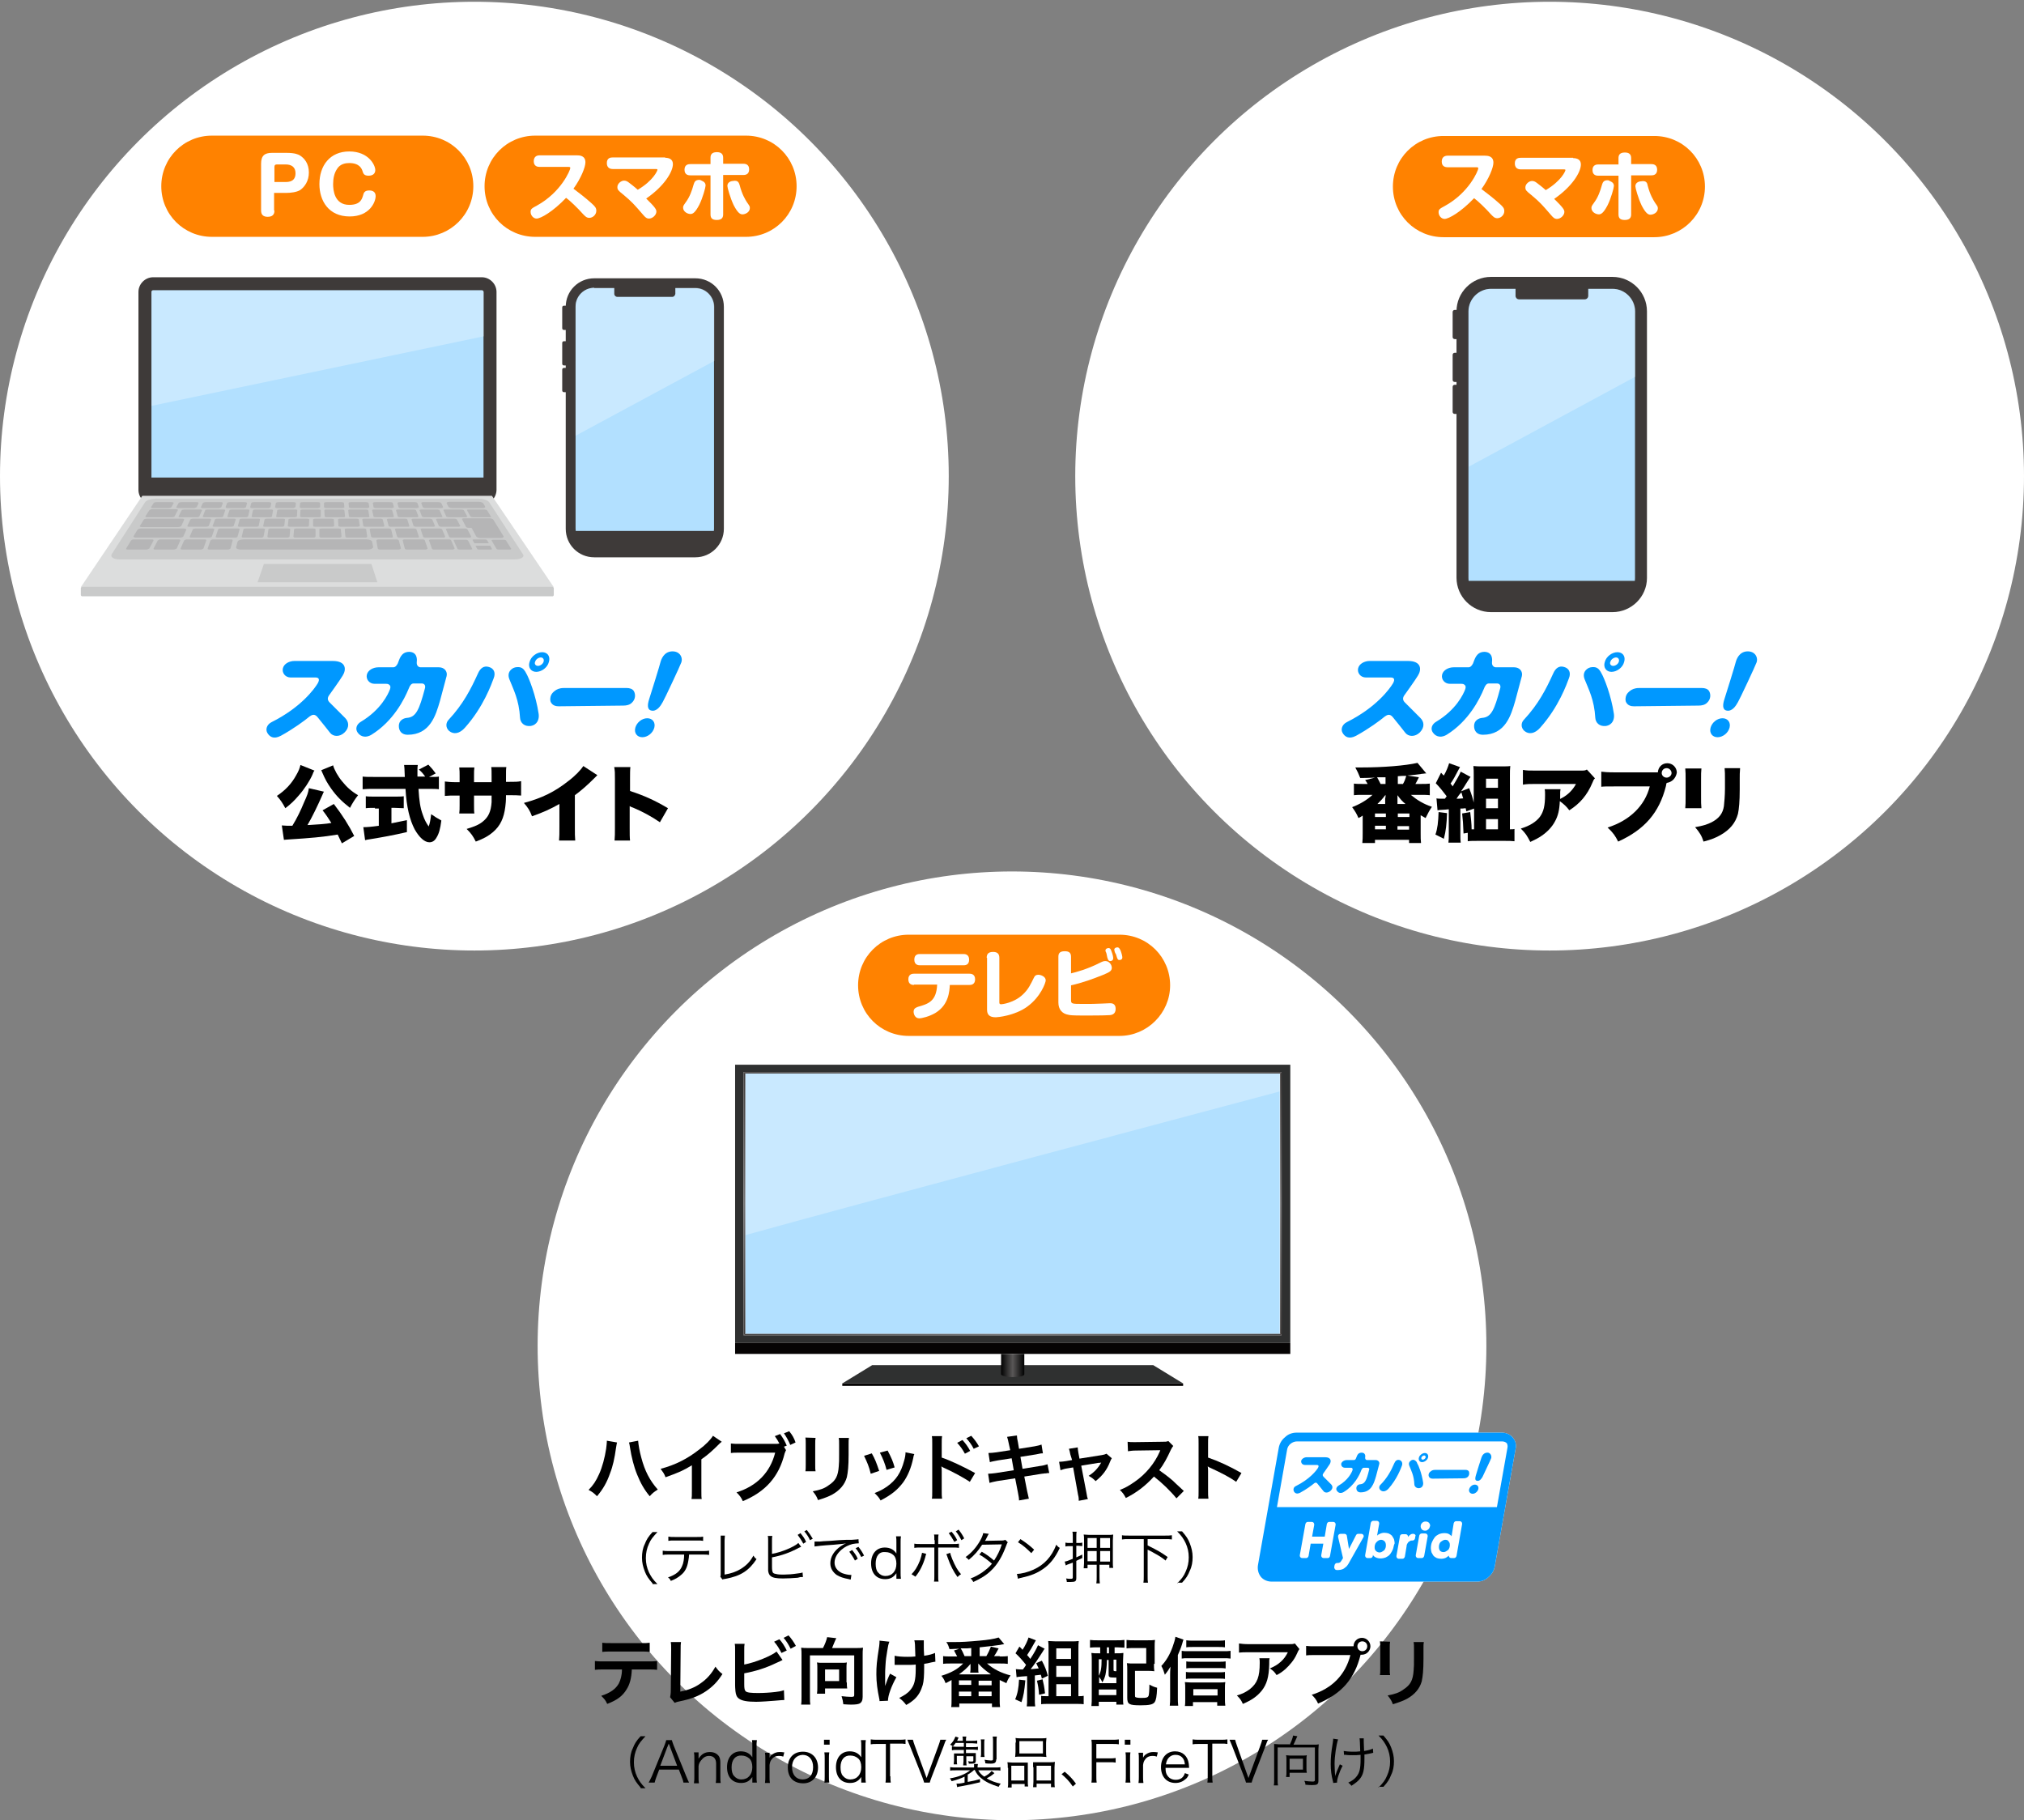 <?xml version="1.0" encoding="utf-8"?>
<!-- Generator: Adobe Illustrator 26.0.3, SVG Export Plug-In . SVG Version: 6.00 Build 0)  -->
<svg version="1.1" id="レイヤー_1" xmlns="http://www.w3.org/2000/svg" xmlns:xlink="http://www.w3.org/1999/xlink" x="0px"
	 y="0px" viewBox="0 0 576 518" style="enable-background:new 0 0 576 518;" xml:space="preserve">
<rect x="0" y="0" width="576" height="518" fill="#808080" stroke="none"/>
<style type="text/css">
	.st0{fill:#FFFFFF;}
	.st1{fill:#FF8200;}
	.st2{fill:#0098FF;}
	.st3{fill:#B2E0FF;}
	.st4{fill:#3E3A39;}
	.st5{fill:#DCDDDD;}
	.st6{fill:#C9CACA;}
	.st7{fill:#B5B5B6;}
	.st8{opacity:0.3;fill:#FFFFFF;}
	.st9{fill:#2F3030;}
	.st10{fill:#060404;}
	.st11{fill:url(#SVGID_1_);}
	.st12{fill:none;}
	.st13{fill:url(#SVGID_00000106842153400596940470000017675262394424154496_);}
	.st14{fill:url(#SVGID_00000055702591873411800280000001286210554189214891_);}
	.st15{fill:url(#SVGID_00000003806306651396003930000001738689190142028447_);}
	.st16{fill:url(#SVGID_00000065795714145918992610000011069468601073706370_);}
</style>
<g>
	<g>
		<circle class="st0" cx="135" cy="135.5" r="135"/>
	</g>
	<g>
		<circle class="st0" cx="441" cy="135.5" r="135"/>
	</g>
	<path class="st1" d="M120.3,67.4h-60c-8,0-14.4-6.4-14.4-14.4v0c0-8,6.4-14.4,14.4-14.4h60c8,0,14.4,6.4,14.4,14.4v0
		C134.7,61,128.2,67.4,120.3,67.4z"/>
	<g>
		<path class="st0" d="M78.1,59.9c0,0.6-0.1,1.8-1.9,1.8c-1.3,0-1.9-0.6-1.9-1.8V46.6c0-2.3,1-3.1,3.1-3.1h4.1
			c2.6,0,3.4,0.5,3.8,0.7c1.3,0.8,2.6,2.3,2.6,4.9c0,2.4-1.2,4.1-2.5,5c-1,0.6-2.7,0.8-4,0.8h-3.4V59.9z M78.1,51.8h3.2
			c2.1,0,2.8-1,2.8-2.5c0-1.8-1.2-2.5-2.8-2.5h-2.5c-0.5,0-0.7,0.2-0.7,0.7V51.8z"/>
		<path class="st0" d="M106.8,48.4c0,1-0.7,1.6-1.9,1.6c-1.3,0-1.5-0.6-1.7-1.2c-0.2-0.7-0.8-2.4-3.8-2.4c-1,0-2.6,0.2-3.5,1.7
			c-0.8,1.2-1.1,2.7-1.1,4.3c0,1.6,0.3,5.9,4.6,5.9c3.2,0,3.6-1.7,3.9-2.6c0.2-0.8,0.4-1.5,1.8-1.5c1.3,0,1.8,0.7,1.8,1.6
			c0,1.7-1.7,5.8-7.4,5.8c-6,0-8.6-4.5-8.6-9.2c0-5.3,3-9.3,8.5-9.3C104.9,43.1,106.8,47,106.8,48.4z"/>
	</g>
	<path class="st1" d="M212.3,67.4h-60c-8,0-14.4-6.4-14.4-14.4v0c0-8,6.4-14.4,14.4-14.4h60c8,0,14.4,6.4,14.4,14.4v0
		C226.7,61,220.3,67.4,212.3,67.4z"/>
	<g>
		<path class="st0" d="M153.6,47.5c-0.5,0-1.7-0.1-1.7-1.6c0-1.1,0.6-1.7,1.7-1.7h10.5c0.9,0,2.5,0.1,2.5,2c0,1.4-1.3,4.6-3.4,7.5
			c1.7,1.3,3.2,2.4,5.2,4.2c1,0.9,1.3,1.3,1.3,2.1c0,1.1-1,2-2,2c-0.8,0-1.2-0.5-1.8-1.1c-1.5-1.7-3.8-3.9-4.8-4.6
			c-3.7,3.9-7.2,5.9-8.4,5.9c-0.9,0-1.7-0.9-1.7-1.9c0-0.8,0.3-1,1.8-1.8c6.9-3.8,9.5-10.1,9.5-10.7c0-0.3-0.3-0.3-0.5-0.3H153.6z"
			/>
		<path class="st0" d="M189.3,44.9c1.1,0,2.2,0.4,2.2,1.8c0,2.2-2.5,6.3-7.6,9.8c1.5,1.5,1.8,1.8,2.2,2.3c0.4,0.5,0.7,0.9,0.7,1.4
			c0,1-1.1,2-2.1,2c-0.7,0-1.1-0.4-1.7-1.1c-2.5-2.9-3.2-3.7-5.6-5.7c-1.5-1.2-1.7-1.4-1.7-2.2c0-0.9,1-1.8,1.9-1.8
			c0.5,0,0.9,0.2,1.3,0.5c0.4,0.3,1.6,1.2,2.6,2.1c4.4-2.6,5.6-5.4,5.6-5.7c0-0.2-0.2-0.2-0.5-0.2h-12.2c-1.1,0-1.7-0.6-1.7-1.7
			c0-1.5,1.1-1.6,1.7-1.6H189.3z"/>
		<path class="st0" d="M200.8,52.8c0,0.5-0.8,3.5-1.8,5.5c-1.2,2.3-1.9,2.6-2.5,2.6c-0.9,0-2.1-0.7-2.1-1.8c0-0.5,0.1-0.6,0.8-1.6
			c1.1-1.5,1.7-3.2,2.2-5c0.2-0.6,0.4-1.4,1.8-1.3C199.8,51.5,200.8,51.7,200.8,52.8z M202.2,44.9c0-0.7,0.2-1.6,1.8-1.6
			c1.2,0,1.8,0.5,1.8,1.6v1.7h5.7c0.4,0,1.7,0,1.7,1.6c0,1.6-1.3,1.6-1.7,1.6h-5.7V61c0,0.7-0.2,1.6-1.8,1.6c-1.3,0-1.8-0.5-1.8-1.6
			V49.9h-5.7c-0.4,0-1.7,0-1.7-1.6c0-1.6,1.3-1.6,1.7-1.6h5.7V44.9z M210.5,52.7c0.7,2.7,1.6,4.1,2.1,4.9c0.7,1,0.8,1.1,0.8,1.6
			c0,1.2-1.3,1.8-2.1,1.8c-0.6,0-1.3-0.3-2.5-2.6c-1-2.1-1.8-5-1.8-5.5c0-1.2,1.3-1.4,1.6-1.4C210.1,51.2,210.3,52.1,210.5,52.7z"/>
	</g>
	<path class="st1" d="M470.8,67.5h-60c-8,0-14.4-6.4-14.4-14.4v0c0-8,6.4-14.4,14.4-14.4h60c8,0,14.4,6.4,14.4,14.4v0
		C485.2,61.1,478.7,67.5,470.8,67.5z"/>
	<g>
		<path class="st0" d="M412,47.6c-0.5,0-1.7-0.1-1.7-1.6c0-1.1,0.6-1.7,1.7-1.7h10.5c0.9,0,2.5,0.1,2.5,2c0,1.4-1.3,4.6-3.4,7.5
			c1.7,1.3,3.2,2.4,5.2,4.2c1,0.9,1.3,1.3,1.3,2.1c0,1.1-1,2-2,2c-0.8,0-1.2-0.5-1.8-1.1c-1.5-1.7-3.8-3.9-4.8-4.6
			c-3.7,3.9-7.2,5.9-8.4,5.9c-0.9,0-1.7-0.9-1.7-1.9c0-0.8,0.3-1,1.8-1.8c6.9-3.8,9.5-10.1,9.5-10.7c0-0.3-0.3-0.3-0.5-0.3H412z"/>
		<path class="st0" d="M447.7,45c1.1,0,2.2,0.4,2.2,1.8c0,2.2-2.5,6.3-7.6,9.8c1.5,1.5,1.8,1.8,2.2,2.3c0.4,0.5,0.7,0.9,0.7,1.4
			c0,1-1.1,2-2.1,2c-0.7,0-1.1-0.4-1.7-1.1c-2.5-2.9-3.2-3.7-5.6-5.7c-1.5-1.2-1.7-1.4-1.7-2.2c0-0.9,1-1.8,1.9-1.8
			c0.5,0,0.9,0.2,1.3,0.5c0.4,0.3,1.6,1.2,2.6,2.1c4.4-2.6,5.6-5.4,5.6-5.7c0-0.2-0.2-0.2-0.5-0.2h-12.2c-1.1,0-1.7-0.6-1.7-1.7
			c0-1.5,1.1-1.6,1.7-1.6H447.7z"/>
		<path class="st0" d="M459.3,52.9c0,0.5-0.8,3.5-1.8,5.5c-1.2,2.3-1.9,2.6-2.5,2.6c-0.9,0-2.1-0.7-2.1-1.8c0-0.5,0.1-0.6,0.8-1.6
			c1.1-1.5,1.7-3.2,2.2-5c0.2-0.6,0.4-1.4,1.8-1.3C458.2,51.6,459.3,51.8,459.3,52.9z M460.6,45c0-0.7,0.2-1.6,1.8-1.6
			c1.2,0,1.8,0.5,1.8,1.6v1.7h5.7c0.4,0,1.7,0,1.7,1.6c0,1.6-1.3,1.6-1.7,1.6h-5.7v11.1c0,0.7-0.2,1.6-1.8,1.6
			c-1.3,0-1.8-0.5-1.8-1.6V50h-5.7c-0.4,0-1.7,0-1.7-1.6c0-1.6,1.3-1.6,1.7-1.6h5.7V45z M468.9,52.8c0.7,2.7,1.6,4.1,2.1,4.9
			c0.7,1,0.8,1.1,0.8,1.6c0,1.2-1.3,1.8-2.1,1.8c-0.6,0-1.3-0.3-2.5-2.6c-1-2.1-1.8-5-1.8-5.5c0-1.2,1.3-1.4,1.6-1.4
			C468.6,51.3,468.8,52.2,468.9,52.8z"/>
	</g>
	<g>
		<g>
			<path class="st2" d="M466.4,195.8c-1.2,0-2,0.4-2.5,0.8c-0.4,0.3-0.8,0.7-1,1.1c-0.4,0.8-0.4,1.7-0.1,2.2
				c0.5,0.9,1.4,1.1,2.2,1.1l18.4-0.2c0.9,0,1.8-0.2,2.4-0.8c1.1-1,1.1-2.4,0.6-3.3c-0.4-0.7-1.3-0.9-2-0.9L466.4,195.8"/>
			<path class="st2" d="M499.9,188.5c-0.3,0.9-4.9,10.7-5.3,11.3c-0.6,1.1-1.7,2.8-3.3,2.4c-1.2-0.3-1-1.8-0.6-3.1
				c0.3-0.9,3.2-10.2,3.3-10.8c0.4-1.4,1.5-3.2,3.9-2.9C499.8,185.7,500.3,187.4,499.9,188.5"/>
			<path class="st2" d="M460.3,185.6c-1.5,0-3.2,1.2-3.6,2.8c-0.5,1.5,0.4,2.8,1.9,2.8c1.5,0,3.2-1.2,3.6-2.8
				C462.7,186.8,461.8,185.6,460.3,185.6 M460.7,188.3c-0.2,0.7-1,1.2-1.6,1.2c-0.7,0-1.1-0.6-0.8-1.2c0.2-0.7,1-1.2,1.6-1.2
				C460.5,187.1,460.9,187.6,460.7,188.3"/>
			<path class="st2" d="M454,189.9c-0.4-0.1-1.3-0.1-1.9,0.2c-1.3,0.7-1.7,1.9-1.1,3.3c1.1,2.8,2.7,5.7,3,10.9
				c0.1,1.4,1.2,2.5,3,2.3c1.9-0.3,2.5-1.9,2.3-3.4c-0.8-5.4-2.8-10.3-3.5-11.5C455.4,190.9,454.9,190.1,454,189.9 M445.1,189.8
				c-1.4-0.4-2.4,0.3-3.1,1.9c-2,4.4-4.2,8.7-8.3,13.1c-0.9,0.9-0.9,2.3,0.1,3.2c1.3,1.1,3,0.8,4.5-0.9c5.3-5.9,7.6-12.5,8.2-14.1
				C447.1,191.5,446.6,190.2,445.1,189.8"/>
			<path class="st2" d="M404.2,204.3l-4.4-4.4c-0.6-0.6-0.7-1.3-0.1-2.1c0,0,3.1-4.3,3.8-5.5c1.1-1.7,1.1-4.2-2.8-4.2h-10.9
				c-1.5,0-3,0.8-3.3,2.1c-0.3,1.3,0.7,2.6,2.2,2.6h7.1c0.9,0,1.3,0.5,0.6,1.7c-0.9,1.5-4.7,6.8-13.1,11c-1.4,0.7-1.8,2.1-1.2,3.1
				c0.6,1,1.7,1.9,3.8,0.8c3.5-1.9,6.9-4.4,8.2-5.5c0.7-0.5,1.4-0.8,2.2,0.1c1.1,1.3,3.6,4.5,3.6,4.5c0.9,1.2,2.8,1.3,4.2-0.1
				C405.5,206.9,405.3,205.4,404.2,204.3"/>
			<path class="st2" d="M490.2,204.4c-1.5,0-3,1.2-3.4,2.7c-0.4,1.5,0.5,2.7,2,2.7c1.5,0,3-1.2,3.4-2.7
				C492.6,205.6,491.7,204.4,490.2,204.4"/>
			<path class="st2" d="M430.9,189.9l-5.1,0c0,0-0.1,0-0.1,0c-0.6,0-1.1-0.5-1.1-1.2c0-0.1,0-0.3,0-0.3c0.1-0.7,0.2-2.8-2.1-2.9
				c-2.4,0-2.8,2.1-3.3,3.3c-0.3,0.6-0.7,1.1-1.3,1.1h-4.2c-1.5,0-3,0.8-3.3,2.1c-0.3,1.3,0.7,2.6,2.2,2.6h3.3c0.2,0,0.6,0,0.9,0.3
				c0.3,0.2,0.4,0.6,0.2,1.2c-0.5,1.4-2.6,5.9-8.3,9.3c-1.2,0.7-1.7,2-0.9,3.1c1,1.4,2.6,1.4,3.9,0.6c6.3-3.9,9.4-10.2,10.6-13.1
				c0.3-0.8,0.7-1.5,1.4-1.5h2.3c0.8,0,1.2,0.6,0.9,1.5c-1.6,6-2.5,8.1-5.1,8.3c-1.1,0.1-2.3,0.8-2.3,2.3c0,1.5,0.9,2.5,2.5,2.5
				c6.4,0,8-5.5,9.2-9.6l1.9-7.1C433.4,191.1,432.5,189.9,430.9,189.9"/>
		</g>
		<g>
			<path d="M403.8,221.2c-0.5,1-0.8,1.6-1,1.9h1.3c1.4,0,2.1,0,2.8-0.1v3.3c-0.8-0.1-1.8-0.1-2.8-0.1h-2.6c1.8,1.5,3.6,2.6,6,3.4
				c-0.8,1.2-1,1.6-1.8,3.2c-0.7-0.4-0.9-0.5-1.4-0.8v5.1c0,1.4,0,1.8,0.1,2.8H401v-0.9h-9.7v0.9h-3.6c0.1-0.9,0.1-1.8,0.1-2.8v-5
				c-0.4,0.3-0.6,0.4-1.2,0.7c-0.5-1.2-1-2-1.8-3.1c2.1-0.8,4.2-2,5.8-3.5h-2.5c-1,0-2.1,0-2.8,0.1v-3.3c0.7,0.1,1.5,0.1,2.8,0.1
				h1.1c-0.2-0.4-0.3-0.6-0.7-1.1l2.8-0.7c-2.8,0.1-2.8,0.1-4.2,0.1c-0.5-1.3-0.8-1.9-1.4-3c0.8,0,1.4,0,1.8,0
				c6.1,0,12.4-0.5,15.9-1.3l2.5,3c-0.3,0-0.3,0-1,0.1c-0.1,0-0.4,0-0.7,0.1c-1.3,0.2-1.8,0.2-3.7,0.4L403.8,221.2z M391.3,232.5
				h3.1v-1h-3.1V232.5z M391.3,236h3.1v-1h-3.1V236z M394.3,221.2c-0.3,0-0.6,0-0.8,0c-0.7,0-0.7,0-1.6,0c0.3,0.5,0.7,1.3,1,1.9h1.4
				V221.2z M394.3,227c0-0.3,0-0.5,0-0.8c-0.9,1.2-1.4,1.7-2.3,2.6h2.2V227z M400.1,228.9c-1.1-0.9-1.6-1.5-2.4-2.6
				c0,0.2,0,0.2,0,0.3c0,0.2,0,0.2,0,0.3v1.9H400.1z M397.7,236.1h3.3v-1h-3.3V236.1z M399.2,223.2c0.5-0.8,0.7-1.4,1-2.4
				c-0.3,0-0.5,0-0.6,0c-0.6,0-0.6,0-1.8,0.1v2.2H399.2z M397.8,232.5h3.3v-1h-3.3V232.5z"/>
			<path d="M411.8,231.4c-0.1,3.1-0.3,5-0.9,7.3l-2.4-1.2c0.6-1.7,0.8-3.5,0.9-6.4L411.8,231.4z M417.3,230.9
				c-0.1-0.4-0.1-0.5-0.2-0.9c-0.8,0.1-1,0.1-1.5,0.1v7.1c0,1.4,0,1.9,0.1,2.6h-3.5c0.1-0.8,0.1-1.3,0.1-2.6v-6.9
				c-0.1,0-0.1,0-0.9,0.1c-1.8,0.1-1.8,0.1-2.3,0.2l-0.3-3.4c0.4,0.1,0.8,0.1,1.8,0.1c0.2,0,0.3,0,0.6,0c0.2-0.3,0.3-0.4,0.5-0.7
				c-1-1.3-2-2.6-3.1-3.7l1.5-3c0.4,0.4,0.5,0.6,0.8,0.8c0.7-1.2,1.2-2.5,1.5-3.5l3.1,1.1c-0.1,0.2-0.2,0.3-0.4,0.7
				c-0.9,1.7-1.5,2.9-2.3,4c0.3,0.3,0.4,0.5,0.6,0.8c1.2-2,1.9-3.2,2.3-4.2l2.8,1.5c-0.2,0.2-0.3,0.4-0.7,1
				c-0.1,0.2-0.4,0.6-0.7,1.1c-0.2,0.4-0.5,0.8-1.1,1.7l-0.2,0.3l2.3-0.9c0.7,1.8,1,2.8,1.3,4.1v-8c0-0.8,0-1.6-0.1-2.4
				c0.8,0.1,1.6,0.1,2.4,0.1h5.7c1,0,1.8,0,2.4-0.1c-0.1,0.9-0.1,1.6-0.1,2.6V236h0.2c0.4,0,0.8,0,1.1-0.1v3.5
				c-0.8-0.1-1.7-0.1-2.6-0.1h-8.1c-1,0-1.9,0-2.6,0.1V237l-1.2,0.2c-0.1-2.8-0.2-4-0.4-5.7l2.3-0.4c0.2,1.7,0.4,3.4,0.4,4.9h0.7
				v-5.9L417.3,230.9z M414.5,227.3c0.7,0,0.7,0,1.9-0.1c-0.1-0.3-0.3-0.9-0.5-1.7C415.2,226.2,415.1,226.4,414.5,227.3z
				 M422.9,224.2h3.4v-2.6h-3.4V224.2z M422.9,230h3.4v-2.7h-3.4V230z M422.9,236h3.4v-2.9h-3.4V236z"/>
			<path d="M453.9,221.5c-0.4,0.4-0.4,0.5-0.7,1.2c-1.5,3.6-3.6,6-6.6,7.9c-0.8-1.1-1.6-1.8-2.7-2.6c-0.1,2.5-0.5,4.2-1.4,5.8
				c-0.8,1.5-2.1,2.9-3.7,4c-1,0.7-1.8,1.1-3.3,1.8c-1-1.9-1.3-2.4-2.7-3.8c2.6-0.8,4.3-1.9,5.4-3.3c1.1-1.5,1.5-3.2,1.5-6.3
				c0-0.8,0-1.1-0.1-1.6h4.5c-0.1,0.5-0.1,0.7-0.1,2c0,0,0,0.6,0,0.8c0.1-0.1,0.1-0.1,0.5-0.3c1.7-0.9,3.1-2.3,4-4h-11.3
				c-1.8,0-2.6,0-3.8,0.2v-4.2c1.1,0.2,1.9,0.2,3.8,0.2h12.4c1.3,0,1.5,0,2-0.3L453.9,221.5z"/>
			<path d="M474.3,222.8L474.3,222.8c0,0.2-0.1,0.3-0.1,0.3l-0.1,0.6c-1.9,7.6-6.1,12.4-13.6,15.8c-0.8-1.6-1.4-2.5-3-4
				c6.3-2,10.6-6.2,12-11.7h-9.9c-2.5,0-3.1,0-3.9,0.1v-4.3c0.9,0.1,1.6,0.2,4,0.2h12.1c0.1-1.5,1.2-2.6,2.7-2.6
				c1.5,0,2.7,1.2,2.7,2.7C476.9,221.5,475.8,222.6,474.3,222.8L474.3,222.8z M472.9,220c0,0.7,0.6,1.3,1.4,1.3
				c0.7,0,1.4-0.6,1.4-1.3c0-0.7-0.6-1.4-1.4-1.4C473.5,218.6,472.9,219.2,472.9,220z"/>
			<path d="M484.2,218.7c-0.1,1.1-0.1,1.5-0.1,3.2v4.7c0,1.7,0,2.4,0.1,3.4h-4.6c0.1-0.9,0.1-1.7,0.1-3.5v-4.7c0-1.4,0-2.1-0.1-3.1
				H484.2z M495.2,218.7c-0.1,1.3-0.1,1.7-0.1,3.2v2.8c0,3.3-0.2,5.5-0.5,6.9c-0.7,2.6-2.3,4.5-4.9,6c-1.4,0.8-2.6,1.3-4.9,1.9
				c-0.5-1.6-1.1-2.6-2.4-4.1c2.3-0.4,3.5-0.8,4.7-1.4c2.1-1.1,3.2-2.5,3.5-4.6c0.1-0.9,0.3-3,0.3-5v-2.5c0-1.7,0-2.2-0.1-3.3H495.2
				z"/>
		</g>
	</g>
	<g>
		<g>
			<path class="st2" d="M160.4,195.8c-1.2,0-2,0.4-2.5,0.8c-0.4,0.3-0.8,0.7-1,1.1c-0.4,0.8-0.4,1.7-0.1,2.2
				c0.5,0.9,1.4,1.1,2.2,1.1l18.4-0.2c0.9,0,1.8-0.2,2.4-0.8c1.1-1,1.1-2.4,0.6-3.3c-0.4-0.7-1.3-0.9-2-0.9L160.4,195.8"/>
			<path class="st2" d="M193.9,188.5c-0.3,0.9-4.9,10.7-5.3,11.3c-0.6,1.1-1.7,2.8-3.3,2.4c-1.2-0.3-1-1.8-0.6-3.1
				c0.3-0.9,3.2-10.2,3.3-10.8c0.4-1.4,1.5-3.2,3.9-2.9C193.8,185.7,194.3,187.4,193.9,188.5"/>
			<path class="st2" d="M154.3,185.6c-1.5,0-3.2,1.2-3.6,2.8c-0.5,1.5,0.4,2.8,1.9,2.8c1.5,0,3.2-1.2,3.6-2.8
				C156.7,186.8,155.8,185.6,154.3,185.6 M154.7,188.3c-0.2,0.7-1,1.2-1.6,1.2c-0.7,0-1.1-0.6-0.8-1.2c0.2-0.7,1-1.2,1.6-1.2
				C154.5,187.1,154.9,187.6,154.7,188.3"/>
			<path class="st2" d="M148,189.9c-0.4-0.1-1.3-0.1-1.9,0.2c-1.3,0.7-1.7,1.9-1.1,3.3c1.1,2.8,2.7,5.7,3,10.9
				c0.1,1.4,1.2,2.5,3,2.3c1.9-0.3,2.5-1.9,2.3-3.4c-0.8-5.4-2.8-10.3-3.5-11.5C149.4,190.9,148.9,190.1,148,189.9 M139.1,189.8
				c-1.4-0.4-2.4,0.3-3.1,1.9c-2,4.4-4.2,8.7-8.3,13.1c-0.9,0.9-0.9,2.3,0.1,3.2c1.3,1.1,3,0.8,4.5-0.9c5.3-5.9,7.6-12.5,8.2-14.1
				C141.1,191.5,140.6,190.2,139.1,189.8"/>
			<path class="st2" d="M98.2,204.3l-4.4-4.4c-0.6-0.6-0.7-1.3-0.1-2.1c0,0,3.1-4.3,3.8-5.5c1.1-1.7,1.1-4.2-2.8-4.2H83.8
				c-1.5,0-3,0.8-3.3,2.1c-0.3,1.3,0.7,2.6,2.2,2.6h7.1c0.9,0,1.3,0.5,0.6,1.7c-0.9,1.5-4.7,6.8-13.1,11c-1.4,0.7-1.8,2.1-1.2,3.1
				c0.6,1,1.7,1.9,3.8,0.8c3.5-1.9,6.9-4.4,8.2-5.5c0.7-0.5,1.4-0.8,2.2,0.1c1.1,1.3,3.6,4.5,3.6,4.5c0.9,1.2,2.8,1.3,4.2-0.1
				S99.3,205.4,98.2,204.3"/>
			<path class="st2" d="M184.2,204.4c-1.5,0-3,1.2-3.4,2.7c-0.4,1.5,0.5,2.7,2,2.7c1.5,0,3-1.2,3.4-2.7
				C186.6,205.6,185.7,204.4,184.2,204.4"/>
			<path class="st2" d="M124.9,189.9l-5.1,0c0,0-0.1,0-0.1,0c-0.6,0-1.1-0.5-1.1-1.2c0-0.1,0-0.3,0-0.3c0.1-0.7,0.2-2.8-2.1-2.9
				c-2.4,0-2.8,2.1-3.3,3.3c-0.3,0.6-0.7,1.1-1.3,1.1h-4.2c-1.5,0-3,0.8-3.3,2.1c-0.3,1.3,0.7,2.6,2.2,2.6h3.3c0.2,0,0.6,0,0.9,0.3
				c0.3,0.2,0.4,0.6,0.2,1.2c-0.5,1.4-2.6,5.9-8.3,9.3c-1.2,0.7-1.7,2-0.9,3.1c1,1.4,2.6,1.4,3.9,0.6c6.3-3.9,9.4-10.2,10.6-13.1
				c0.3-0.8,0.7-1.5,1.4-1.5h2.3c0.8,0,1.2,0.6,0.9,1.5c-1.6,6-2.5,8.1-5.1,8.3c-1.1,0.1-2.3,0.8-2.3,2.3c0,1.5,0.9,2.5,2.5,2.5
				c6.4,0,8-5.5,9.2-9.6l1.9-7.1C127.4,191.1,126.5,189.9,124.9,189.9"/>
		</g>
		<g>
			<path d="M89.5,219.3c-0.2,0.2-0.4,0.6-0.6,1.2c-0.8,1.8-2.3,4.1-3.9,5.9c-1.2,1.4-2.2,2.4-3.8,3.6c-0.8-1.5-1.4-2.4-2.4-3.5
				c2.4-1.6,4.2-3.5,5.5-5.9c0.7-1.2,1-2,1.2-2.9L89.5,219.3z M97.3,240c-0.6-1.3-0.8-1.6-1.2-2.5c-4.2,0.7-7.7,1-14,1.4
				c-0.5,0-0.9,0.1-1.3,0.1l-0.6-4.1c0.5,0,0.9,0.1,1.7,0.1c0.4,0,0.6,0,1.3,0c1.4-2.3,2.4-4.4,3.3-6.6c1-2.2,1.2-2.8,1.4-4.1l4.3,1
				c-0.2,0.3-0.2,0.3-0.4,0.8c-1.3,3-3.1,6.7-4.3,8.7c3.4-0.2,5.1-0.3,6.8-0.6c-0.8-1.3-1.7-2.6-2.5-3.6l3.2-1.8
				c2.4,3.1,4.3,6.1,5.8,9.1L97.3,240z M94.8,217.8c0.3,1.2,1.4,3.2,2.6,4.6c1.3,1.6,2.6,2.8,4.5,3.9c-1,1.3-1.5,2.1-2.3,3.6
				c-2.3-1.8-3.8-3.3-5.3-5.4c-1.2-1.7-1.7-2.6-2.7-4.9c-0.1-0.3-0.1-0.3-0.2-0.4L94.8,217.8z"/>
			<path d="M106.7,229.9c-0.9,0-1.9,0-2.6,0.1v-3.4c0.6,0.1,1.6,0.1,2.7,0.1h5.4c1.1,0,2.1,0,2.7-0.1v3.4c-0.7,0-1.8-0.1-2.6-0.1
				h-0.9v4.4c1.5-0.3,2.4-0.5,4.4-0.9v3.4c-4.4,1-6.7,1.4-10.3,2c-0.8,0.1-1.2,0.2-1.6,0.3l-0.5-3.7c1,0,2.3-0.1,4.4-0.4v-4.9H106.7
				z M122.6,221.1c1.2,0,1.8,0,2.3-0.1v3.6c-0.7-0.1-1.8-0.1-3.1-0.1h-2.7c0.2,3.4,0.5,5.4,1.2,7.3c0.5,1.5,1,2.4,1.7,3.4
				c0.3-0.8,0.5-1.8,0.7-3.5c1,0.7,1.8,1.2,2.9,1.8c-0.3,2.4-0.7,3.8-1.4,4.9c-0.5,0.9-1.2,1.3-2,1.3c-1.4,0-2.9-1.4-4.2-3.7
				c-1.4-2.7-2.3-6.3-2.6-11.5h-9.1c-1.1,0-2,0-3.1,0.1V221c0.8,0.1,1.8,0.1,3.1,0.1h8.9c-0.1-2.7-0.1-2.7-0.2-3.4h3.9
				c-0.1,0.5-0.1,0.9-0.1,1.4c0,0.2,0,0.7,0,1.9h2.2c-0.8-1.1-1-1.3-1.8-2l2.7-1.4c1.2,1.3,1.2,1.3,2.1,2.5l-1.9,1H122.6z"/>
			<path d="M139.9,222.6c0-0.4,0-0.7,0-0.9v-0.7c0-1.4,0-2.1-0.1-2.7h4.3c-0.1,0.7-0.1,0.7-0.1,4.2h0.9c1.8,0,2.4,0,3.4-0.2v4.1
				c-1.1-0.1-1.8-0.1-3.3-0.1h-1c0,1.9-0.1,2.4-0.2,3.3c-0.4,3.2-1.4,5.4-3.5,7.2c-1.3,1.1-2.5,1.8-4.9,2.7
				c-0.8-1.6-1.3-2.3-2.6-3.6c2.3-0.7,3.5-1.2,4.6-2.1c1.6-1.3,2.3-2.8,2.5-5.5c0-0.4,0-0.6,0-1.9h-5v2.7c0,1.2,0,1.8,0.1,2.4h-4.3
				c0.1-0.7,0.1-1.4,0.1-2.5v-2.6h-0.9c-1.7,0-2,0-3.3,0.1v-4.1c1.1,0.1,1.5,0.2,3.4,0.2h0.8v-1.7c0-1.1,0-1.6-0.1-2.5h4.3
				c-0.1,1-0.1,1-0.1,2.4v1.8H139.9z"/>
			<path d="M170,220.6c-0.5,0.5-0.5,0.5-0.9,0.9c-1.9,1.9-3.6,3.4-5.5,4.8v9.1c0,1.9,0,2.6,0.1,3.8h-4.6c0.1-1.3,0.1-1.8,0.1-3.8
				v-6.6c-2.5,1.4-4.4,2.3-7.8,3.5c-0.6-1.6-1.1-2.4-2.3-3.8c5.2-1.4,8.8-3.2,12.6-6.2c2-1.5,3.6-3.2,4.3-4.3L170,220.6z"/>
			<path d="M174.9,239.1c0.1-1.1,0.1-1.8,0.1-3.6v-13.8c0-1.9,0-2.2-0.2-3.4h4.6c-0.1,0.7-0.1,1.9-0.1,3.5v3.3
				c4,1.3,7.1,2.7,10.8,4.9l-2.3,4c-2.3-1.6-5.1-3.1-7.5-4.1c-0.8-0.3-0.8-0.3-1.1-0.5v6.2c0,1.6,0,2.8,0.1,3.6H174.9z"/>
		</g>
	</g>
	<g>
		<path class="st3" d="M137.1,141.8H43.6c-1.3,0-2.4-1.1-2.4-2.4V83.1c0-1.3,1.1-2.4,2.4-2.4h93.5c1.3,0,2.4,1.1,2.4,2.4v56.4
			C139.4,140.8,138.4,141.8,137.1,141.8z"/>
		<path class="st4" d="M137.1,143.6H43.6c-2.3,0-4.2-1.9-4.2-4.2V83.1c0-2.3,1.9-4.2,4.2-4.2h93.5c2.3,0,4.2,1.9,4.2,4.2v56.4
			C141.2,141.8,139.4,143.6,137.1,143.6z M43.6,82.6c-0.3,0-0.5,0.2-0.5,0.5v56.4c0,0.3,0.2,0.5,0.5,0.5h93.5c0.3,0,0.5-0.2,0.5-0.5
			V83.1c0-0.3-0.2-0.5-0.5-0.5H43.6z"/>
		<rect x="40.6" y="135.9" class="st4" width="99.5" height="5.3"/>
		<polygon class="st5" points="157.6,167.1 23,167.1 40.5,141.1 140,141.1 		"/>
		<path class="st6" d="M157.3,169.7H23.4c-0.2,0-0.4-0.2-0.4-0.4v-1.9c0-0.2,0.2-0.4,0.4-0.4h133.8c0.2,0,0.4,0.2,0.4,0.4v1.9
			C157.6,169.5,157.4,169.7,157.3,169.7z"/>
		<g>
			<path class="st6" d="M146.5,159.2H34.1c-1.8,0-2.8-0.7-2.3-1.5l9.5-14.8c0.4-0.6,1.8-1,3.3-1h91.3c1.5,0,2.9,0.4,3.3,1l9.6,14.8
				C149.4,158.5,148.3,159.2,146.5,159.2z"/>
			<path class="st7" d="M139.3,147.2h-4.7c-0.3,0-0.6-0.1-0.7-0.2l-1-1.8c-0.1-0.1,0.1-0.2,0.4-0.2h4.6c0.3,0,0.6,0.1,0.7,0.2
				l1.1,1.8C139.9,147.1,139.7,147.2,139.3,147.2z"/>
			<path class="st7" d="M132.4,147.2h-4.7c-0.3,0-0.6-0.1-0.7-0.2l-0.8-1.8c-0.1-0.1,0.1-0.2,0.5-0.2h4.6c0.3,0,0.6,0.1,0.7,0.2
				l1,1.8C132.9,147.1,132.7,147.2,132.4,147.2z"/>
			<path class="st7" d="M125.5,147.2h-4.7c-0.3,0-0.6-0.1-0.7-0.2l-0.7-1.8c0-0.1,0.2-0.2,0.5-0.2h4.6c0.3,0,0.6,0.1,0.6,0.2
				l0.8,1.8C126,147.1,125.8,147.2,125.5,147.2z"/>
			<path class="st7" d="M118.5,147.2h-4.7c-0.3,0-0.6-0.1-0.6-0.2l-0.5-1.8c0-0.1,0.2-0.2,0.5-0.2h4.6c0.3,0,0.6,0.1,0.6,0.2
				l0.7,1.8C119,147.1,118.8,147.2,118.5,147.2z"/>
			<path class="st7" d="M111.6,147.2h-4.7c-0.3,0-0.6-0.1-0.6-0.2l-0.4-1.8c0-0.1,0.2-0.2,0.5-0.2h4.6c0.3,0,0.6,0.1,0.6,0.2
				l0.5,1.8C112.1,147.1,111.9,147.2,111.6,147.2z"/>
			<path class="st7" d="M104.6,147.2h-4.7c-0.3,0-0.6-0.1-0.6-0.2l-0.2-1.8c0-0.1,0.2-0.2,0.5-0.2h4.6c0.3,0,0.6,0.1,0.6,0.2
				l0.3,1.8C105.2,147.1,104.9,147.2,104.6,147.2z"/>
			<path class="st7" d="M97.7,147.2H93c-0.3,0-0.6-0.1-0.6-0.2l-0.1-1.8c0-0.1,0.2-0.2,0.5-0.2h4.6c0.3,0,0.6,0.1,0.6,0.2l0.2,1.8
				C98.2,147.1,98,147.2,97.7,147.2z"/>
			<path class="st7" d="M90.7,147.2H86c-0.3,0-0.6-0.1-0.6-0.2l0.1-1.8c0-0.1,0.3-0.2,0.6-0.2h4.6c0.3,0,0.6,0.1,0.6,0.2l0,1.8
				C91.3,147.1,91,147.2,90.7,147.2z"/>
			<path class="st7" d="M83.8,147.2h-4.7c-0.3,0-0.6-0.1-0.5-0.2l0.3-1.8c0-0.1,0.3-0.2,0.6-0.2h4.6c0.3,0,0.5,0.1,0.5,0.2l-0.1,1.8
				C84.3,147.1,84.1,147.2,83.8,147.2z"/>
			<path class="st7" d="M76.8,147.2h-4.7c-0.3,0-0.5-0.1-0.5-0.2l0.4-1.8c0-0.1,0.3-0.2,0.6-0.2h4.6c0.3,0,0.5,0.1,0.5,0.2l-0.3,1.8
				C77.4,147.1,77.1,147.2,76.8,147.2z"/>
			<path class="st7" d="M69.9,147.2h-4.7c-0.3,0-0.5-0.1-0.5-0.2l0.6-1.8c0-0.1,0.3-0.2,0.6-0.2h4.6c0.3,0,0.5,0.1,0.5,0.2l-0.4,1.8
				C70.5,147.1,70.2,147.2,69.9,147.2z"/>
			<path class="st7" d="M62.9,147.2h-4.7c-0.3,0-0.5-0.1-0.5-0.2l0.7-1.8c0-0.1,0.3-0.2,0.6-0.2h4.6c0.3,0,0.5,0.1,0.5,0.2l-0.6,1.8
				C63.5,147.1,63.2,147.2,62.9,147.2z"/>
			<path class="st7" d="M56,147.2h-4.7c-0.3,0-0.5-0.1-0.5-0.2l0.9-1.8c0.1-0.1,0.4-0.2,0.7-0.2h4.6c0.3,0,0.5,0.1,0.5,0.2l-0.8,1.8
				C56.6,147.1,56.3,147.2,56,147.2z"/>
			<path class="st7" d="M130.4,149.9h-4.8c-0.3,0-0.6-0.1-0.7-0.2l-0.8-1.9c-0.1-0.1,0.2-0.2,0.5-0.2h4.7c0.3,0,0.6,0.1,0.7,0.2
				l1,1.9C130.9,149.8,130.7,149.9,130.4,149.9z"/>
			<path class="st7" d="M123.2,149.9h-4.8c-0.3,0-0.6-0.1-0.7-0.2l-0.6-1.9c0-0.1,0.2-0.2,0.5-0.2h4.7c0.3,0,0.6,0.1,0.7,0.2
				l0.8,1.9C123.8,149.8,123.6,149.9,123.2,149.9z"/>
			<path class="st7" d="M116,149.9h-4.8c-0.3,0-0.6-0.1-0.6-0.2l-0.5-1.9c0-0.1,0.2-0.2,0.5-0.2h4.7c0.3,0,0.6,0.1,0.6,0.2l0.6,1.9
				C116.6,149.8,116.4,149.9,116,149.9z"/>
			<path class="st7" d="M108.9,149.9H104c-0.3,0-0.6-0.1-0.6-0.2l-0.3-1.9c0-0.1,0.2-0.2,0.5-0.2h4.7c0.3,0,0.6,0.1,0.6,0.2l0.5,1.9
				C109.4,149.8,109.2,149.9,108.9,149.9z"/>
			<path class="st7" d="M101.7,149.9h-4.8c-0.3,0-0.6-0.1-0.6-0.2l-0.1-1.9c0-0.1,0.2-0.2,0.6-0.2h4.7c0.3,0,0.6,0.1,0.6,0.2
				l0.3,1.9C102.3,149.8,102,149.9,101.7,149.9z"/>
			<path class="st7" d="M94.5,149.9h-4.8c-0.3,0-0.6-0.1-0.6-0.2l0-1.9c0-0.1,0.3-0.2,0.6-0.2h4.7c0.3,0,0.6,0.1,0.6,0.2l0.1,1.9
				C95.1,149.8,94.8,149.9,94.5,149.9z"/>
			<path class="st7" d="M87.3,149.9h-4.8c-0.3,0-0.6-0.1-0.6-0.2l0.2-1.9c0-0.1,0.3-0.2,0.6-0.2h4.7c0.3,0,0.6,0.1,0.6,0.2l-0.1,1.9
				C87.9,149.8,87.7,149.9,87.3,149.9z"/>
			<path class="st7" d="M80.2,149.9h-4.8c-0.3,0-0.6-0.1-0.5-0.2l0.4-1.9c0-0.1,0.3-0.2,0.6-0.2h4.7c0.3,0,0.6,0.1,0.5,0.2l-0.2,1.9
				C80.8,149.8,80.5,149.9,80.2,149.9z"/>
			<path class="st7" d="M73,149.9h-4.8c-0.3,0-0.6-0.1-0.5-0.2l0.5-1.9c0-0.1,0.3-0.2,0.6-0.2h4.7c0.3,0,0.5,0.1,0.5,0.2l-0.4,1.9
				C73.6,149.8,73.3,149.9,73,149.9z"/>
			<path class="st7" d="M65.8,149.9h-4.8c-0.3,0-0.5-0.1-0.5-0.2l0.7-1.9c0-0.1,0.3-0.2,0.7-0.2h4.7c0.3,0,0.5,0.1,0.5,0.2l-0.6,1.9
				C66.4,149.8,66.1,149.9,65.8,149.9z"/>
			<path class="st7" d="M58.6,149.9h-4.8c-0.3,0-0.5-0.1-0.5-0.2l0.9-1.9c0.1-0.1,0.4-0.2,0.7-0.2h4.7c0.3,0,0.5,0.1,0.5,0.2
				l-0.7,1.9C59.2,149.8,58.9,149.9,58.6,149.9z"/>
			<path class="st7" d="M133.5,153h-5c-0.3,0-0.7-0.1-0.7-0.3l-0.9-2.1c-0.1-0.1,0.2-0.2,0.5-0.2h4.9c0.3,0,0.6,0.1,0.7,0.2l1.1,2.1
				C134.1,152.9,133.9,153,133.5,153z"/>
			<path class="st7" d="M126.1,153h-5c-0.3,0-0.7-0.1-0.7-0.3l-0.7-2.1c0-0.1,0.2-0.2,0.5-0.2h4.9c0.3,0,0.6,0.1,0.7,0.2l0.9,2.1
				C126.7,152.9,126.5,153,126.1,153z"/>
			<path class="st7" d="M118.7,153h-5c-0.3,0-0.6-0.1-0.7-0.3l-0.6-2.1c0-0.1,0.2-0.2,0.5-0.2h4.9c0.3,0,0.6,0.1,0.7,0.2l0.7,2.1
				C119.3,152.9,119.1,153,118.7,153z"/>
			<path class="st7" d="M111.3,153h-5c-0.3,0-0.6-0.1-0.7-0.3l-0.4-2.1c0-0.1,0.2-0.2,0.5-0.2h4.9c0.3,0,0.6,0.1,0.7,0.2l0.5,2.1
				C111.9,152.9,111.7,153,111.3,153z"/>
			<path class="st7" d="M128.8,156.4h-5.2c-0.3,0-0.7-0.1-0.7-0.3l-0.8-2.3c-0.1-0.1,0.2-0.3,0.5-0.3h5.1c0.3,0,0.7,0.1,0.7,0.3
				l1,2.3C129.3,156.2,129.1,156.4,128.8,156.4z"/>
			<path class="st7" d="M134,156.4h-3.2c-0.3,0-0.6-0.1-0.6-0.2l-1.1-2.4c-0.1-0.1,0.1-0.2,0.4-0.2h3.1c0.3,0,0.5,0.1,0.6,0.2
				l1.2,2.4C134.5,156.2,134.3,156.4,134,156.4z"/>
			<path class="st7" d="M145.1,156.4h-3.2c-0.3,0-0.6-0.1-0.6-0.2l-1.4-2.4c-0.1-0.1,0.1-0.2,0.4-0.2h3.1c0.3,0,0.6,0.1,0.6,0.2
				l1.5,2.4C145.5,156.2,145.4,156.4,145.1,156.4z"/>
			<path class="st7" d="M121.1,156.4h-5.2c-0.3,0-0.7-0.1-0.7-0.3l-0.6-2.3c0-0.1,0.2-0.3,0.5-0.3h5.1c0.3,0,0.7,0.1,0.7,0.3
				l0.8,2.3C121.6,156.2,121.4,156.4,121.1,156.4z"/>
			<path class="st7" d="M113.4,156.4h-5.2c-0.3,0-0.7-0.1-0.7-0.3l-0.4-2.3c0-0.1,0.2-0.3,0.6-0.3h5.1c0.3,0,0.6,0.1,0.7,0.3
				l0.6,2.3C114,156.2,113.7,156.4,113.4,156.4z"/>
			<path class="st7" d="M103.9,153h-5c-0.3,0-0.6-0.1-0.6-0.3l-0.2-2.1c0-0.1,0.2-0.2,0.6-0.2h4.9c0.3,0,0.6,0.1,0.6,0.2l0.3,2.1
				C104.5,152.9,104.3,153,103.9,153z"/>
			<path class="st7" d="M96.5,153h-5c-0.3,0-0.6-0.1-0.6-0.3l0-2.1c0-0.1,0.3-0.2,0.6-0.2h4.9c0.3,0,0.6,0.1,0.6,0.2l0.2,2.1
				C97.1,152.9,96.9,153,96.5,153z"/>
			<path class="st7" d="M89.1,153h-5c-0.3,0-0.6-0.1-0.6-0.3l0.2-2.1c0-0.1,0.3-0.2,0.6-0.2h4.9c0.3,0,0.6,0.1,0.6,0.2l0,2.1
				C89.7,152.9,89.5,153,89.1,153z"/>
			<path class="st7" d="M81.7,153h-5c-0.3,0-0.6-0.1-0.6-0.3l0.3-2.1c0-0.1,0.3-0.2,0.6-0.2H82c0.3,0,0.6,0.1,0.6,0.2l-0.2,2.1
				C82.3,152.9,82,153,81.7,153z"/>
			<path class="st7" d="M74.3,153h-5c-0.3,0-0.6-0.1-0.5-0.3l0.5-2.1c0-0.1,0.3-0.2,0.7-0.2h4.9c0.3,0,0.6,0.1,0.5,0.2l-0.4,2.1
				C74.9,152.9,74.6,153,74.3,153z"/>
			<path class="st7" d="M66.9,153h-5c-0.3,0-0.6-0.1-0.5-0.3l0.7-2.1c0-0.1,0.3-0.2,0.7-0.2h4.9c0.3,0,0.6,0.1,0.5,0.2l-0.6,2.1
				C67.5,152.9,67.2,153,66.9,153z"/>
			<path class="st7" d="M59.5,153h-5c-0.3,0-0.6-0.1-0.5-0.3l0.9-2.1c0.1-0.1,0.4-0.2,0.7-0.2h4.9c0.3,0,0.6,0.1,0.5,0.2l-0.7,2.1
				C60.1,152.9,59.8,153,59.5,153z"/>
			<path class="st7" d="M64.8,156.4h-5.2c-0.3,0-0.6-0.1-0.5-0.3l0.8-2.3c0.1-0.1,0.4-0.3,0.7-0.3h5.1c0.3,0,0.6,0.1,0.5,0.3
				l-0.6,2.3C65.5,156.2,65.1,156.4,64.8,156.4z"/>
			<path class="st7" d="M104.7,156.4H68.6c-0.9,0-1.5-0.3-1.4-0.7l0.4-1.5c0.1-0.4,0.8-0.7,1.7-0.7h35c0.8,0,1.6,0.3,1.6,0.7
				l0.3,1.5C106.2,156,105.6,156.4,104.7,156.4z"/>
			<path class="st7" d="M57.1,156.4h-5.2c-0.3,0-0.6-0.1-0.5-0.3l1-2.3c0.1-0.1,0.4-0.3,0.7-0.3h5.1c0.3,0,0.6,0.1,0.5,0.3l-0.8,2.3
				C57.8,156.2,57.4,156.4,57.1,156.4z"/>
			<path class="st7" d="M49.4,156.4h-5.2c-0.3,0-0.6-0.1-0.5-0.3l1.2-2.3c0.1-0.1,0.4-0.3,0.8-0.3h5.1c0.3,0,0.6,0.1,0.5,0.3l-1,2.3
				C50.1,156.2,49.7,156.4,49.4,156.4z"/>
			<path class="st7" d="M41.6,156.4h-5.2c-0.3,0-0.6-0.1-0.5-0.3l1.4-2.3c0.1-0.1,0.4-0.3,0.8-0.3h5.1c0.3,0,0.5,0.1,0.5,0.3
				l-1.2,2.3C42.3,156.2,41.9,156.4,41.6,156.4z"/>
			<path class="st7" d="M48.9,147.2h-7c-0.4,0-0.6-0.1-0.5-0.3l1.1-1.7c0.1-0.1,0.5-0.3,0.8-0.3h6.8c0.4,0,0.6,0.1,0.5,0.3l-0.9,1.7
				C49.7,147.1,49.3,147.2,48.9,147.2z"/>
			<path class="st7" d="M50.6,150H40.4c-0.5,0-0.7-0.2-0.6-0.3l1.1-1.8c0.1-0.2,0.6-0.3,1-0.3h9.9c0.4,0,0.7,0.1,0.6,0.3l-0.8,1.8
				C51.5,149.8,51.1,150,50.6,150z"/>
			<path class="st7" d="M51.2,153H38.7c-0.5,0-0.8-0.2-0.7-0.4l1.1-1.8c0.1-0.2,0.6-0.4,1.1-0.4h12.1c0.5,0,0.8,0.2,0.7,0.4
				l-0.8,1.8C52.2,152.8,51.7,153,51.2,153z"/>
			<path class="st7" d="M139.2,147.5h-1.4h-4.1h-1.7c-0.3,0-0.6,0.1-0.5,0.3l1.1,2.1c0.1,0.2,0.4,0.3,0.8,0.3h0.8l1.3,2.4
				c0.1,0.3,0.7,0.5,1.2,0.5h5.9c0.5,0,0.8-0.2,0.7-0.5l-2.9-4.7C140.2,147.6,139.7,147.5,139.2,147.5z"/>
			<path class="st7" d="M137.3,144.6h-8.5c-0.6,0-1.1-0.2-1.2-0.4l-0.5-1c-0.1-0.2,0.3-0.4,0.8-0.4h8.3c0.6,0,1.1,0.2,1.3,0.4l0.6,1
				C138.2,144.4,137.8,144.6,137.3,144.6z"/>
			<path class="st7" d="M125.5,144.6h-4.3c-0.4,0-0.8-0.1-0.9-0.3l-0.4-1.1c-0.1-0.2,0.2-0.3,0.6-0.3h4.2c0.4,0,0.8,0.1,0.9,0.3
				l0.5,1.1C126.2,144.4,125.9,144.6,125.5,144.6z"/>
			<path class="st7" d="M118.5,144.6h-4.3c-0.4,0-0.8-0.1-0.8-0.3l-0.3-1.1c0-0.2,0.2-0.3,0.7-0.3h4.2c0.4,0,0.8,0.1,0.8,0.3
				l0.4,1.1C119.2,144.4,118.9,144.6,118.5,144.6z"/>
			<path class="st7" d="M111.4,144.6h-4.3c-0.4,0-0.8-0.1-0.8-0.3l-0.2-1.1c0-0.2,0.3-0.3,0.7-0.3h4.2c0.4,0,0.8,0.1,0.8,0.3
				l0.3,1.1C112.1,144.4,111.8,144.6,111.4,144.6z"/>
			<path class="st7" d="M104.4,144.6h-4.3c-0.4,0-0.8-0.1-0.8-0.3l-0.1-1.1c0-0.2,0.3-0.3,0.7-0.3h4.2c0.4,0,0.8,0.1,0.8,0.3
				l0.2,1.1C105.1,144.4,104.8,144.6,104.4,144.6z"/>
			<path class="st7" d="M97.3,144.6H93c-0.4,0-0.8-0.1-0.8-0.3l0-1.1c0-0.2,0.3-0.3,0.7-0.3h4.2c0.4,0,0.8,0.1,0.8,0.3l0.1,1.1
				C98.1,144.4,97.8,144.6,97.3,144.6z"/>
			<path class="st7" d="M90.3,144.6H86c-0.4,0-0.7-0.1-0.7-0.3l0.1-1.1c0-0.2,0.3-0.3,0.8-0.3h4.2c0.4,0,0.7,0.1,0.7,0.3l0,1.1
				C91.1,144.4,90.7,144.6,90.3,144.6z"/>
			<path class="st7" d="M83.3,144.6H79c-0.4,0-0.7-0.1-0.7-0.3l0.2-1.1c0-0.2,0.4-0.3,0.8-0.3h4.2c0.4,0,0.7,0.1,0.7,0.3l-0.1,1.1
				C84,144.4,83.7,144.6,83.3,144.6z"/>
			<path class="st7" d="M76.2,144.6h-4.3c-0.4,0-0.7-0.1-0.7-0.3l0.3-1.1c0-0.2,0.4-0.3,0.8-0.3h4.2c0.4,0,0.7,0.1,0.7,0.3l-0.2,1.1
				C77,144.4,76.6,144.6,76.2,144.6z"/>
			<path class="st7" d="M69.2,144.6h-4.3c-0.4,0-0.7-0.1-0.7-0.3l0.4-1.1c0.1-0.2,0.4-0.3,0.8-0.3h4.2c0.4,0,0.7,0.1,0.7,0.3
				l-0.3,1.1C70,144.4,69.6,144.6,69.2,144.6z"/>
			<path class="st7" d="M62.1,144.6h-4.3c-0.4,0-0.7-0.1-0.6-0.3l0.5-1.1c0.1-0.2,0.5-0.3,0.9-0.3h4.2c0.4,0,0.7,0.1,0.6,0.3
				l-0.4,1.1C62.9,144.4,62.5,144.6,62.1,144.6z"/>
			<path class="st7" d="M55.1,144.6h-4.3c-0.4,0-0.7-0.1-0.6-0.3l0.6-1.1c0.1-0.2,0.5-0.3,0.9-0.3h4.2c0.4,0,0.7,0.1,0.6,0.3
				l-0.5,1.1C55.9,144.4,55.5,144.6,55.1,144.6z"/>
			<path class="st7" d="M47.9,144.6h-4.3c-0.4,0-0.7-0.1-0.6-0.3l0.7-1.1c0.1-0.2,0.5-0.3,0.9-0.3h4.2c0.4,0,0.7,0.1,0.6,0.3
				l-0.6,1.1C48.8,144.4,48.4,144.6,47.9,144.6z"/>
			<path class="st7" d="M138.6,153.7c-0.1-0.1-0.3-0.2-0.6-0.2h-3.1c-0.3,0-0.5,0.1-0.4,0.2l0.5,0.9h4.1L138.6,153.7z"/>
			<path class="st7" d="M135.3,155.3l0.5,0.9c0,0.1,0.3,0.2,0.6,0.2h3.2c0.3,0,0.5-0.1,0.4-0.2l-0.5-0.9H135.3z"/>
		</g>
		<polygon class="st6" points="107.4,165.7 73.3,165.7 75.1,160.5 105.7,160.5 		"/>
		<path class="st8" d="M137.1,82.6H43.6c-0.3,0-0.5,0.2-0.5,0.5v32.4l94.6-19.8V83.1C137.6,82.8,137.4,82.6,137.1,82.6z"/>
	</g>
	<g>
		<path class="st3" d="M167.3,81.4h32.4c2.5,0,4.5,2,4.5,4.5v65.3c0,2.5-2,4.5-4.5,4.5h-32.4c-2.5,0-4.5-2-4.5-4.5V86
			C162.7,83.5,164.8,81.4,167.3,81.4z"/>
		<path class="st4" d="M197.9,158.6h-28.8c-4.5,0-8.1-3.6-8.1-8.1V87.3c0-4.5,3.6-8.1,8.1-8.1h28.8c4.5,0,8.1,3.6,8.1,8.1v63.2
			C206,154.9,202.4,158.6,197.9,158.6z M169.1,81.9c-2.9,0-5.3,2.4-5.3,5.3v63.2c0,2.9,2.4,5.3,5.3,5.3h28.8c2.9,0,5.3-2.4,5.3-5.3
			V87.3c0-2.9-2.4-5.3-5.3-5.3H169.1z"/>
		<g>
			<path class="st4" d="M162.3,151.1v1c0,2.8,3,5,6.7,5h28.8c3.7,0,6.7-2.2,6.7-5v-1H162.3z"/>
		</g>
		<path class="st4" d="M191.3,84.5h-15.6c-0.5,0-0.9-0.4-0.9-0.9v-2.2c0-0.5,0.4-0.9,0.9-0.9h15.6c0.5,0,0.9,0.4,0.9,0.9v2.2
			C192.1,84.1,191.8,84.5,191.3,84.5z"/>
		<path class="st4" d="M161.1,104h-0.6c-0.3,0-0.5-0.2-0.5-0.5v-5.9c0-0.3,0.2-0.5,0.5-0.5h0.6c0.3,0,0.5,0.2,0.5,0.5v5.9
			C161.6,103.8,161.4,104,161.1,104z"/>
		<path class="st4" d="M161.1,93.9h-0.6c-0.3,0-0.5-0.2-0.5-0.5v-5.9c0-0.3,0.2-0.5,0.5-0.5h0.6c0.3,0,0.5,0.2,0.5,0.5v5.9
			C161.6,93.7,161.4,93.9,161.1,93.9z"/>
		<path class="st4" d="M161.1,111.6h-0.6c-0.3,0-0.5-0.2-0.5-0.5v-5.9c0-0.3,0.2-0.5,0.5-0.5h0.6c0.3,0,0.5,0.2,0.5,0.5v5.9
			C161.6,111.4,161.4,111.6,161.1,111.6z"/>
		<path class="st8" d="M197.9,81.9h-5.7v1.7c0,0.5-0.4,0.9-0.9,0.9h-15.6c-0.5,0-0.9-0.4-0.9-0.9v-1.7h-5.7c-2.9,0-5.3,2.4-5.3,5.3
			V124l39.5-21.3V87.3C203.2,84.3,200.8,81.9,197.9,81.9z"/>
	</g>
	<g>
		<path class="st3" d="M422.1,81.6h38.9c3,0,5.5,2.4,5.5,5.5v78.5c0,3-2.4,5.5-5.5,5.5h-38.9c-3,0-5.5-2.4-5.5-5.5V87
			C416.7,84,419.1,81.6,422.1,81.6z"/>
		<path class="st4" d="M458.9,174.2h-34.6c-5.4,0-9.8-4.4-9.8-9.8V88.6c0-5.4,4.4-9.8,9.8-9.8h34.6c5.4,0,9.8,4.4,9.8,9.8v75.9
			C468.7,169.8,464.3,174.2,458.9,174.2z M424.3,82.2c-3.5,0-6.4,2.9-6.4,6.4v75.9c0,3.5,2.9,6.4,6.4,6.4h34.6
			c3.5,0,6.4-2.9,6.4-6.4V88.6c0-3.5-2.9-6.4-6.4-6.4H424.3z"/>
		<g>
			<path class="st4" d="M416.2,165.3v1.2c0,3.3,3.6,6,8.1,6h34.6c4.5,0,8.1-2.7,8.1-6v-1.2H416.2z"/>
		</g>
		<path class="st4" d="M451,85.2h-18.7c-0.6,0-1-0.5-1-1v-2.7c0-0.6,0.5-1,1-1H451c0.6,0,1,0.5,1,1v2.7
			C452,84.8,451.5,85.2,451,85.2z"/>
		<path class="st4" d="M414.7,108.7H414c-0.4,0-0.6-0.3-0.6-0.6V101c0-0.4,0.3-0.6,0.6-0.6h0.7c0.4,0,0.6,0.3,0.6,0.6v7.1
			C415.4,108.4,415.1,108.7,414.7,108.7z"/>
		<path class="st4" d="M414.7,96.5H414c-0.4,0-0.6-0.3-0.6-0.6v-7.1c0-0.4,0.3-0.6,0.6-0.6h0.7c0.4,0,0.6,0.3,0.6,0.6v7.1
			C415.4,96.2,415.1,96.5,414.7,96.5z"/>
		<path class="st4" d="M414.7,117.8H414c-0.4,0-0.6-0.3-0.6-0.6v-7.1c0-0.4,0.3-0.6,0.6-0.6h0.7c0.4,0,0.6,0.3,0.6,0.6v7.1
			C415.4,117.5,415.1,117.8,414.7,117.8z"/>
		<path class="st8" d="M458.9,82.2H452v2c0,0.6-0.5,1-1,1h-18.7c-0.6,0-1-0.5-1-1v-2h-6.9c-3.5,0-6.4,2.9-6.4,6.4v44.2l47.4-25.6
			V88.6C465.3,85,462.4,82.2,458.9,82.2z"/>
	</g>
</g>
<g>
	<g>
		<circle class="st0" cx="288" cy="383" r="135"/>
	</g>
	<g>
		<path class="st1" d="M318.6,294.8h-60c-8,0-14.4-6.4-14.4-14.4v0c0-8,6.4-14.4,14.4-14.4h60c8,0,14.4,6.4,14.4,14.4v0
			C333,288.3,326.5,294.8,318.6,294.8z"/>
		<g>
			<path class="st0" d="M260.1,280.3c-0.3,0-1.6,0-1.6-1.6c0-1.6,1.3-1.6,1.6-1.6h15.8c0.3,0,1.6,0,1.6,1.6c0,1.6-1.3,1.6-1.6,1.6
				h-5.6c-0.1,1.8-0.3,5.6-4,7.9c-1.8,1.1-4,1.6-4.7,1.6c-1.2,0-1.6-1.2-1.6-1.9c0-1,0.8-1.2,1.3-1.4c2.8-0.8,5.2-1.5,5.4-6.3H260.1
				z M274.2,271.5c0.3,0,1.6,0,1.6,1.6c0,1.6-1.2,1.6-1.6,1.6h-12.4c-0.3,0-1.6,0-1.6-1.6c0-1.6,1.2-1.6,1.6-1.6H274.2z"/>
			<path class="st0" d="M280.8,272.6c0-0.8,0.2-1.7,1.8-1.7c1.2,0,1.8,0.5,1.8,1.7v12.6c0,0.3,0,0.6,0.5,0.6c0.3,0,3.7-0.4,6.2-2.8
				c1.6-1.5,2.2-2.9,3.1-4.7c0.3-0.7,0.7-0.9,1.3-0.9c0.7,0,2.1,0.5,2.1,1.6c0,0.6-1.4,4.7-5.3,7.5c-3.6,2.6-8.5,3-8.9,3
				c-1.9,0-2.5-0.8-2.5-2.2V272.6z"/>
			<path class="st0" d="M304.8,284.4c0,1.3,0,1.3,3.6,1.3c1.6,0,3.6,0,5.2-0.1c0.4,0,2-0.1,2.3-0.1c0.4,0,1.6,0,1.6,1.6
				c0,1.6-1.2,1.8-2,1.8c-1.3,0.1-5.6,0.1-7.2,0.1c-3.2,0-3.8-0.1-4.2-0.2c-1.9-0.3-2.9-1.6-2.9-3.5v-13c0-0.8,0.2-1.6,1.8-1.6
				c1.3,0,1.8,0.5,1.8,1.6v4.7c1.3-0.3,4.7-1.2,8.2-3c0.8-0.4,1.1-0.5,1.6-0.5c1.1,0,1.8,1.1,1.8,1.9c0,1-0.8,1.3-2.4,2
				c-3,1.2-6,2.3-9.2,3V284.4z M314.7,270.9c-0.1-0.2-0.1-0.3-0.1-0.4c0-0.6,0.7-0.7,0.9-0.7c0.4,0,0.6,0.3,0.8,0.9
				c0.4,1,0.5,1.7,0.5,2c0,0.8-0.8,0.8-0.8,0.8c-0.2,0-0.5,0-0.7-0.5c-0.1-0.2-0.3-0.9-0.3-1.1C315,271.7,314.8,271,314.7,270.9z
				 M317.2,270.7c0-0.2-0.1-0.3-0.1-0.4c0-0.6,0.7-0.7,0.9-0.7c0.4,0,0.6,0.3,0.9,0.9c0.4,1.1,0.5,1.7,0.5,2c0,0.7-0.8,0.7-0.8,0.7
				c-0.5,0-0.6-0.2-1-1.6C317.5,271.5,317.2,270.9,317.2,270.7z"/>
		</g>
	</g>
	<g>
		<path d="M175.6,410.5c-0.1,0.3-0.1,0.5-0.3,1.6c-0.4,2.9-0.9,5.2-1.7,7.2c-0.9,2.6-2,4.5-3.7,6.5c-1-1-1.3-1.2-2.4-1.8
			c1.3-1.3,2.1-2.5,3-4.5c0.9-2,1.6-4.6,2-7.2c0.1-0.9,0.2-1.6,0.2-2c0-0.1,0-0.2,0-0.3L175.6,410.5z M181.6,410
			c0.1,1.2,0.4,3,0.9,4.8c1,3.8,2.4,6.5,4.7,9.1c-1.1,0.7-1.5,1-2.3,1.9c-1.5-1.8-2.6-3.7-3.6-6.2c-0.9-2.2-1.6-5-2-7.6
			c-0.1-0.8-0.2-1.2-0.3-1.5L181.6,410z"/>
		<path d="M205.4,410.3c-0.4,0.3-0.5,0.4-0.8,0.7c-1.6,1.6-3.1,3-5,4.3v9c0,1.2,0,1.8,0.1,2.3h-2.9c0.1-0.6,0.1-1,0.1-2.3V417
			c-2.5,1.5-3.6,2-7.5,3.4c-0.4-1.1-0.7-1.4-1.4-2.4c4.2-1.1,7.7-2.9,11-5.5c1.9-1.4,3.3-2.9,3.9-3.9L205.4,410.3z"/>
		<path d="M223.7,412.7c-0.2,0.3-0.2,0.5-0.4,0.9c-1.6,6.6-5.4,10.9-11.9,13.6c-0.5-1.1-0.9-1.6-1.8-2.5c5.8-1.8,9.6-5.7,11-11.3
			h-10c-1.6,0-2,0-2.6,0.1v-2.7c0.8,0.1,1.3,0.1,2.7,0.1h9.6c0.8,0,1.1,0,1.5-0.1c-0.4-0.8-0.8-1.4-1.3-2.1l1.5-0.6
			c0.8,1.1,1.3,1.9,1.9,3.3l-0.8,0.3L223.7,412.7z M224.9,411.2c-0.5-1.2-1.1-2.3-1.8-3.3l1.5-0.6c0.9,1.1,1.4,2,1.8,3.2
			L224.9,411.2z"/>
		<path d="M232.1,409.2c-0.1,0.6-0.1,0.8-0.1,1.9v5.8c0,1,0,1.3,0.1,1.8h-2.9c0.1-0.5,0.1-1.1,0.1-1.9V411c0-1.1,0-1.3-0.1-1.9
			L232.1,409.2z M241.6,409.2c-0.1,0.5-0.1,0.8-0.1,2v2.8c0,3.3-0.2,5-0.5,6.4c-0.6,2.1-2,3.7-4.1,4.9c-1.1,0.6-2.2,1-4.1,1.6
			c-0.4-1-0.6-1.4-1.5-2.5c2.1-0.4,3.3-0.8,4.5-1.7c2-1.3,2.7-2.6,2.9-5.4c0.1-0.9,0.1-1.8,0.1-3.5v-2.6c0-1.1,0-1.5-0.1-2H241.6z"
			/>
		<path d="M248.1,413.6c0.9,1.6,1.3,2.6,2.1,5l-2.4,0.8c-0.5-2.1-1-3.2-1.9-5.1L248.1,413.6z M260.2,413.8c-0.1,0.3-0.2,0.4-0.3,1.1
			c-0.6,2.9-1.6,5.2-2.9,7c-1.6,2.1-3.3,3.5-6.4,5.1c-0.5-0.9-0.8-1.2-1.7-2.1c1.5-0.6,2.3-1,3.6-1.9c2.5-1.8,3.9-3.9,4.8-7.3
			c0.3-1,0.4-1.8,0.4-2.4L260.2,413.8z M252.6,412.8c1.1,2.1,1.5,3,2,4.8l-2.3,0.7c-0.4-1.6-1-3.2-1.9-4.9L252.6,412.8z"/>
		<path d="M265.2,426.7c0.1-0.6,0.1-1.2,0.1-2.4v-13.5c0-1.2,0-1.6-0.1-2.1h2.9c-0.1,0.6-0.1,1-0.1,2.2v3.9c2.4,0.8,6.2,2.6,9.5,4.4
			l-1.5,2.5c-1.5-1-4.5-2.7-7.4-4c-0.5-0.2-0.5-0.3-0.7-0.4c0.1,0.6,0.1,0.9,0.1,1.4v5.5c0,1.1,0,1.7,0.1,2.3H265.2z M273.9,409.8
			c0.9,1,1.5,1.8,2.2,3.1l-1.5,0.8c-0.7-1.3-1.3-2.1-2.2-3.1L273.9,409.8z M277.1,412.3c-0.6-1.2-1.3-2.1-2.1-3l1.4-0.7
			c0.9,1,1.5,1.8,2.2,3L277.1,412.3z"/>
		<path d="M287.1,410.9c-0.2-1-0.3-1.4-0.5-2l2.8-0.4c0,0.5,0.1,1.2,0.3,2l0.3,1.8l4.4-0.7c1-0.2,1.5-0.3,2-0.5l0.4,2.5
			c-0.6,0-0.6,0-2,0.3l-4.4,0.7l0.6,3.4l4.9-0.8c0.9-0.1,1.6-0.3,2.2-0.5l0.5,2.5c-0.4,0-0.5,0-1,0.1c-0.1,0-0.2,0-0.3,0
			c-0.1,0-0.4,0.1-0.8,0.1l-5,0.8l0.8,4.1c0.3,1.4,0.3,1.4,0.5,2.2l-2.8,0.5c0-0.6-0.1-1.2-0.3-2.2l-0.8-4.1l-5.2,0.8
			c-1,0.2-1.4,0.3-2.1,0.5l-0.4-2.6c0.7,0,1.3-0.1,2.2-0.2l5.1-0.8l-0.6-3.4l-3.9,0.6c-1,0.2-1.7,0.3-2.3,0.5l-0.4-2.6
			c0.8,0,1.4-0.1,2.3-0.2l3.9-0.6L287.1,410.9z"/>
		<path d="M304.6,413.9c-0.2-0.9-0.2-1.1-0.4-1.6l2.5-0.4c0,0.4,0.1,0.9,0.2,1.6l0.3,1.6l6.3-1c0.6-0.1,1-0.2,1.4-0.4l1.5,1.3
			c-0.2,0.3-0.3,0.5-0.5,1c-0.9,2.3-2.1,3.9-4.1,5.5c-0.8-0.8-1.1-1-2-1.5c1.6-1,2.7-2.2,3.6-3.8c-0.3,0.1-0.3,0.1-0.8,0.1l-4.9,0.8
			l1.5,7.8c0.2,1.2,0.2,1.2,0.4,1.7l-2.6,0.5c0-0.5,0-1-0.2-1.7l-1.4-7.8l-1.8,0.3c-0.7,0.1-1.2,0.3-1.8,0.5l-0.4-2.4
			c0.7,0,1.2-0.1,2-0.2l1.7-0.3L304.6,413.9z"/>
		<path d="M334.8,426.4c-1.7-2.1-4.2-4.5-6.4-6.2c-2.4,2.6-4.8,4.5-8,6.1c-0.6-1.1-0.8-1.4-1.7-2.3c1.6-0.6,2.6-1.2,4.2-2.3
			c3.2-2.2,5.7-5.3,7.1-8.5l0.2-0.5c-0.3,0-0.3,0-6.9,0.1c-1,0-1.6,0.1-2.3,0.2l-0.1-2.7c0.6,0.1,1,0.1,1.8,0.1c0.1,0,0.3,0,0.5,0
			l7.4-0.1c1.2,0,1.3,0,1.9-0.2l1.4,1.4c-0.3,0.3-0.4,0.6-0.7,1.1c-1,2.2-2,4.1-3.3,5.8c1.3,0.9,2.5,1.8,3.9,3
			c0.5,0.5,0.5,0.5,3.1,2.9L334.8,426.4z"/>
		<path d="M341,426.7c0.1-0.7,0.1-1.2,0.1-2.4v-13.5c0-1,0-1.6-0.1-2.1h2.9c-0.1,0.6-0.1,0.9-0.1,2.2v3.9c2.9,1,6.2,2.5,9.5,4.4
			l-1.5,2.5c-1.7-1.2-3.9-2.4-7.4-4c-0.5-0.2-0.5-0.3-0.7-0.4c0.1,0.6,0.1,0.8,0.1,1.4v5.5c0,1.1,0,1.6,0.1,2.3H341z"/>
		<path d="M185.7,450.6c-1.2-1.4-1.7-2.1-2.2-3.4c-0.5-1.3-0.8-2.5-0.8-3.9s0.2-2.7,0.8-3.9c0.5-1.3,1-2.1,2.2-3.4h1.4
			c-1.3,1.4-1.9,2.1-2.4,3.3c-0.6,1.3-0.9,2.6-0.9,4.1s0.3,2.8,0.9,4.1c0.6,1.2,1.1,2,2.4,3.3H185.7z"/>
		<path d="M196.1,442.4c0,0.5-0.1,1.1-0.2,1.7c-0.3,1.9-0.9,3.2-2.2,4.2c-0.7,0.6-1.5,1.1-2.8,1.6c-0.2-0.5-0.4-0.7-0.8-1
			c2.1-0.7,3.4-1.7,4-3.2c0.4-0.8,0.6-2.1,0.6-3.3h-4.3c-0.8,0-1.3,0-1.8,0.1v-1.2c0.6,0.1,0.9,0.1,1.9,0.1h9.4c0.9,0,1.3,0,1.9-0.1
			v1.2c-0.5-0.1-1-0.1-1.8-0.1H196.1z M190.3,437.3c0.5,0.1,0.8,0.1,1.8,0.1h6.2c1,0,1.3,0,1.8-0.1v1.2c-0.5-0.1-0.9-0.1-1.8-0.1
			h-6.3c-0.9,0-1.3,0-1.8,0.1V437.3z"/>
		<path d="M206.3,437c0,0.3-0.1,0.8-0.1,1.4l0,9.7c1.8-0.3,3.3-0.8,4.6-1.6c1.6-1,2.7-2.1,3.6-3.8c0.4,0.6,0.5,0.7,0.9,1
			c-2.2,3.3-4.5,4.8-8.8,5.6c-0.6,0.1-0.7,0.1-0.9,0.2l-0.6-0.8c0.1-0.3,0.1-0.4,0.1-1l0-9.2v-0.6c0-0.3,0-0.5,0-0.9H206.3z"/>
		<path d="M219.7,442.2c2.5-0.4,6.4-2,7.5-3.1l0.8,1.1c-0.2,0.1-0.3,0.1-0.7,0.3c-2.4,1.3-4.9,2.2-7.6,2.7v2.3l0,0.1
			c0,0,0,0.1,0,0.2c0,1.1,0.1,1.5,0.3,1.8c0.2,0.2,0.6,0.3,1.2,0.4c0.5,0.1,1.2,0.1,1.9,0.1c1,0,2.4-0.1,3.7-0.3
			c0.7-0.1,1-0.1,1.6-0.3l0.1,1.3c-0.2,0-0.3,0-0.5,0l-0.2,0L227,449c-1,0.1-3.1,0.2-4.2,0.2c-1.9,0-2.9-0.2-3.5-0.7
			c-0.4-0.3-0.6-0.8-0.7-1.5c0-0.3,0-0.6,0-1.2v-7.4c0-0.7,0-1-0.1-1.3h1.3c-0.1,0.4-0.1,0.6-0.1,1.3V442.2z M227.8,436.3
			c0.7,0.9,1.2,1.5,1.6,2.5l-0.8,0.5c-0.4-0.8-1.2-2-1.6-2.5L227.8,436.3z M229.6,435.4c0.7,0.9,1.1,1.5,1.7,2.5l-0.8,0.4
			c-0.3-0.8-1-1.8-1.6-2.5L229.6,435.4z"/>
		<path d="M231.8,438.7c0.3,0,0.5,0,0.6,0c0.2,0,0.4,0,0.9,0c0.9-0.1,1-0.1,3-0.2l2.5-0.2c2-0.1,2.2-0.1,2.7-0.1l0.9,0
			c1.4-0.1,1.7-0.1,1.9-0.2l0.1,1.2c-0.6,0-1.2,0.1-1.8,0.2c-1.1,0.3-2.2,0.8-3.1,1.6c-1.3,1.1-2,2.4-2,3.7c0,1.3,0.8,2.4,2.2,3
			c0.8,0.3,1.8,0.5,2.4,0.5c0,0,0.1,0,0.2,0l-0.2,1.3c-0.2,0-0.2,0-0.5-0.1c-1.6-0.3-2.5-0.6-3.5-1.2c-1.1-0.8-1.8-1.9-1.8-3.3
			c0-1.9,1.1-3.6,3-4.9c0.5-0.3,0.9-0.6,1.5-0.8c-0.9,0.2-1.8,0.2-3.5,0.4c-3.2,0.2-4.9,0.4-5.5,0.5L231.8,438.7z M242.5,441.1
			c0.7,0.9,1.2,1.5,1.6,2.5l-0.8,0.5c-0.4-0.8-1.2-2-1.6-2.5L242.5,441.1z M244.3,440.2c0.7,0.9,1.1,1.5,1.6,2.5l-0.8,0.4
			c-0.4-0.8-1-1.8-1.6-2.5L244.3,440.2z"/>
		<path d="M255.1,448.5c0-0.2,0-0.5,0-0.8c-0.8,1.2-1.8,1.7-3.2,1.7c-2.5,0-4-1.7-4-4.5c0-2.7,1.5-4.5,3.9-4.5
			c1.5,0,2.6,0.6,3.3,1.7l0-0.2c0-0.3,0-0.5,0-0.8V439c0-0.8,0-1.2-0.1-1.8h1.4c-0.1,0.6-0.1,1.1-0.1,1.8v8.5c0,0.8,0,1.2,0.1,1.8
			h-1.3V448.5z M249.2,445c0,1.1,0.2,2,0.7,2.5c0.5,0.6,1.2,1,2.1,1c1.9,0,3.1-1.4,3.1-3.5c0-1.1-0.3-2-0.9-2.5
			c-0.6-0.5-1.3-0.8-2.2-0.8C250.2,441.5,249.2,442.8,249.2,445z"/>
		<path d="M263.6,442.2c-0.1,0.2-0.1,0.2-0.1,0.3l-0.1,0.3l-0.1,0.4c-0.6,2.1-1.6,4.1-2.8,5.5c-0.4-0.3-0.6-0.4-1.1-0.7
			c0.9-0.9,1.7-2.1,2.4-3.9c0.3-0.9,0.5-1.6,0.6-2.2L263.6,442.2z M265.9,438.3c0-1,0-1.3-0.1-1.6h1.3c-0.1,0.4-0.1,0.7-0.1,1.7v1h4
			c1,0,1.4,0,1.9-0.1v1.2c-0.5-0.1-0.8-0.1-1.8-0.1H267v8c0,1,0,1.3,0.1,1.7h-1.3c0.1-0.4,0.1-0.7,0.1-1.7v-8H262
			c-1,0-1.3,0-1.8,0.1v-1.2c0.5,0.1,0.8,0.1,1.9,0.1h3.9V438.3z M270.4,441.9c0.1,0.4,0.2,0.8,0.6,1.8c0.8,1.9,1.5,3.2,2.5,4.3
			c-0.4,0.2-0.6,0.4-1,0.8c-1.1-1.5-2-3.2-2.8-5.5c-0.1-0.4-0.3-0.8-0.4-1L270.4,441.9z M270.8,435.9c0.7,0.8,1.1,1.4,1.6,2.4
			l-0.8,0.5c-0.5-0.9-1.2-2-1.6-2.5L270.8,435.9z M272.8,435.3c0.7,0.9,1.1,1.5,1.6,2.5l-0.8,0.5c-0.4-0.8-1-1.8-1.6-2.5
			L272.8,435.3z"/>
		<path d="M281.4,436.5c-0.2,0.3-0.2,0.3-0.6,1.1c-0.1,0.3-0.3,0.6-0.5,0.9c0.2,0,0.2,0,4.9-0.1c0.4,0,0.7-0.1,0.9-0.2l0.7,0.7
			c-0.2,0.3-0.2,0.3-0.5,1.1c-1.1,3-2.5,5.3-4.2,6.9c-1.3,1.3-2.9,2.3-5.1,3.3c-0.3-0.5-0.4-0.7-0.8-1c1.4-0.5,2.2-1,3.3-1.7
			c1.2-0.9,2-1.5,2.8-2.5c-1.2-1-2.3-1.9-3.6-2.6l0.7-0.8c1.4,0.8,2.2,1.4,3.5,2.5c0.9-1.4,1.7-2.9,2.2-4.6l-5.6,0.1
			c-1.1,1.7-2.2,3-3.8,4.3c-0.4-0.4-0.5-0.5-0.9-0.8c1.7-1.2,3-2.7,4.1-4.6c0.5-0.9,0.8-1.6,0.9-2.2L281.4,436.5z"/>
		<path d="M289.4,447.9c1.2,0,3.2-0.5,4.7-1.2c3.1-1.4,5.2-3.7,6.5-7.1c0.4,0.5,0.5,0.6,1,0.9c-1.3,2.8-2.8,4.7-4.9,6.1
			c-1.6,1.1-3.3,1.8-6,2.4c-0.4,0.1-0.6,0.1-1,0.3L289.4,447.9z M290.4,438c1.7,1.1,2.7,1.9,3.9,3l-0.8,1c-1.2-1.2-2.4-2.3-3.8-3.1
			L290.4,438z"/>
		<path d="M304.4,440c-0.4,0-0.8,0-1.2,0.1V439c0.4,0.1,0.7,0.1,1.2,0.1h0.9v-1.6c0-0.8,0-1.2-0.1-1.6h1.2c-0.1,0.4-0.1,0.9-0.1,1.6
			v1.6h0.6c0.4,0,0.7,0,1.1-0.1v1c-0.4,0-0.6-0.1-1.1-0.1h-0.6v3.3c0.5-0.2,0.8-0.4,1.7-0.8v1c-0.8,0.4-1,0.4-1.7,0.8v4.9
			c0,0.9-0.3,1.1-1.6,1.1c-0.3,0-0.7,0-1.1,0c0-0.4-0.1-0.6-0.2-1c0.5,0.1,0.9,0.1,1.3,0.1c0.5,0,0.6-0.1,0.6-0.4v-4.2
			c-0.6,0.2-0.8,0.3-1.1,0.4c-0.3,0.1-0.6,0.2-0.9,0.4l-0.3-1.1c0.6-0.1,0.9-0.2,2.3-0.8V440H304.4z M309.5,445.3v1h-1.1
			c0-0.4,0.1-0.7,0.1-1.4v-6.7c0-0.7,0-1.1-0.1-1.5c0.5,0,1,0.1,1.6,0.1h5c0.7,0,1.4,0,1.8-0.1c0,0.4-0.1,0.9-0.1,1.7v6.4
			c0,0.6,0,1,0.1,1.4h-1.1v-0.9h-2.8v3.4c0,0.7,0,1.2,0.1,1.9H312c0.1-0.6,0.1-1.1,0.1-1.9v-3.4H309.5z M309.5,437.7v2.8h2.6v-2.8
			H309.5z M309.5,441.4v2.9h2.6v-2.9H309.5z M313.1,440.5h2.8v-2.8h-2.8V440.5z M313.1,444.4h2.8v-3h-2.8V444.4z"/>
		<path d="M321.2,438c-0.8,0-1.3,0-1.9,0.1v-1.2c0.5,0.1,1.1,0.1,1.9,0.1h10.4c0.8,0,1.3,0,1.9-0.1v1.2c-0.6-0.1-1.1-0.1-1.9-0.1h-5
			v1.8c3.2,1.6,3.7,1.9,5.7,3.3l-0.6,1c-1.1-0.9-1.9-1.4-3.4-2.2c-0.3-0.2-0.3-0.2-1.7-0.9v7.5c0,0.9,0,1.4,0.1,1.9h-1.3
			c0.1-0.5,0.1-1,0.1-1.9V438H321.2z"/>
		<path d="M335,450.6c1.3-1.3,1.9-2.1,2.4-3.3c0.6-1.3,0.9-2.6,0.9-4.1s-0.3-2.8-0.9-4.1c-0.6-1.2-1.1-2-2.4-3.3h1.4
			c1.2,1.4,1.7,2.1,2.2,3.4c0.5,1.3,0.8,2.5,0.8,3.9s-0.2,2.7-0.8,3.9c-0.5,1.3-1,2.1-2.2,3.4H335z"/>
	</g>
	<g>
		<path d="M179.8,475.2c-0.1,2.4-0.6,4.2-1.5,5.6c-1.1,1.8-2.6,3-5.5,4.1c-0.5-1.1-0.8-1.4-1.7-2.3c2.5-0.8,4.1-1.9,5-3.5
			c0.5-1,0.9-2.3,0.9-4H172c-1.4,0-1.9,0-2.7,0.1v-2.5c0.8,0.1,1.3,0.1,2.7,0.1h12.3c1.4,0,1.9,0,2.7-0.1v2.5
			c-0.8-0.1-1.2-0.1-2.7-0.1H179.8z M171.4,467.5c0.8,0.1,1.2,0.1,2.7,0.1h8.1c1.5,0,1.9,0,2.7-0.1v2.6c-0.7-0.1-1.2-0.1-2.7-0.1
			h-8.1c-1.5,0-2,0-2.7,0.1V467.5z"/>
		<path d="M193.8,467.3c-0.1,0.6-0.1,1.1-0.1,2.1l-0.1,12c2.2-0.4,4.2-1.2,5.7-2.3c1.9-1.3,3.2-2.8,4.3-4.8c0.8,1.1,1.1,1.4,2,2.1
			c-1.4,2.2-2.8,3.6-4.7,4.9c-2.1,1.4-4.2,2.2-7.6,2.9c-0.6,0.1-0.8,0.2-1.3,0.4l-1.3-1.6c0.1-0.6,0.2-0.9,0.2-2.2l0.1-11.3
			c0-1.5,0-1.5-0.1-2.2L193.8,467.3z"/>
		<path d="M211.8,473.7c3.2-0.6,7.8-2.5,9.2-3.7l1.7,2.4c-0.1,0.1-0.8,0.4-1.9,0.9c-2.9,1.4-5.8,2.3-9,2.9v2.8c0,0.1,0,0.2,0,0.3
			c0,1.2,0.1,1.7,0.4,2c0.4,0.4,1.6,0.5,3.6,0.5c1.4,0,3.3-0.1,4.9-0.3c1-0.1,1.5-0.2,2.4-0.5l0.1,2.8c-0.4,0-0.5,0-2.8,0.2
			c-1.2,0.1-3.9,0.3-5.2,0.3c-2.6,0-4.1-0.3-4.9-0.9c-0.6-0.4-0.9-1.1-1-2.1c0-0.4-0.1-0.7-0.1-1.9l0-9.7c0-1.1,0-1.4-0.1-1.9h2.8
			c-0.1,0.5-0.1,0.9-0.1,2V473.7z M221.8,466.5c0.8,0.9,1.4,1.8,2.1,3.2l-1.5,0.7c-0.7-1.3-1.2-2.2-2.1-3.2L221.8,466.5z M225,469.2
			c-0.6-1.2-1.2-2.2-2-3.1l1.4-0.7c0.9,1,1.5,1.9,2.1,3L225,469.2z"/>
		<path d="M234.2,469c0.5-0.9,1-2.2,1.2-3.1l2.6,0.3c-0.1,0.2-0.3,0.6-0.5,1.1c-0.3,0.8-0.5,1.1-0.7,1.7h6.8c0.9,0,1.4,0,2-0.1
			c-0.1,0.7-0.1,1.3-0.1,2.1v11.9c0,1-0.3,1.6-0.9,1.9c-0.4,0.2-1.2,0.3-2.3,0.3c-0.5,0-0.9,0-2.3-0.1c-0.1-0.9-0.2-1.3-0.5-2.3
			c0.9,0.1,2,0.2,2.7,0.2c0.8,0,0.9-0.1,0.9-0.6v-11.2h-12.6v11.7c0,1.1,0,1.7,0.1,2.3h-2.6c0.1-0.6,0.1-1.2,0.1-2.3V471
			c0-0.8,0-1.3-0.1-2.1c0.6,0.1,1.1,0.1,2,0.1H234.2z M241,478.8c0,0.8,0,1.2,0.1,1.7c-0.5,0-1.2,0-1.8,0h-4.5v1.5h-2.3
			c0.1-0.6,0.1-1.2,0.1-1.8v-5.6c0-0.6,0-1-0.1-1.5c0.5,0.1,0.9,0.1,1.5,0.1h5.5c0.6,0,1.1,0,1.5-0.1c-0.1,0.5-0.1,1-0.1,1.6V478.8z
			 M234.8,478.4h4v-3.3h-4V478.4z"/>
		<path d="M255.1,477.3c-1.4,2.5-2.4,5.2-2.4,6.7l-2.4,0.1c0-0.3,0-0.4-0.1-0.8c-0.5-2.4-0.8-4.5-0.8-6.8s0.1-3.6,0.8-8
			c0.1-0.9,0.1-1.1,0.1-1.6l2.8,0.3c-0.3,0.8-0.4,1.3-0.6,2.6c-0.3,1.8-0.4,2.4-0.5,4.1c-0.1,1.4-0.1,2-0.1,2.4c0,0.1,0,0.3,0,0.7
			c0,0.2,0,0.6,0,1.6c0,0.2,0,0.3,0,0.4c0,0.3,0,0.5,0,0.8c0.4-1.2,0.9-2.5,1.4-3.5L255.1,477.3z M254.6,471.2
			c0.9,0.2,2,0.3,3.7,0.3c0.8,0,1.1,0,2.2-0.1c-0.1-3.7-0.1-3.9-0.3-4.6l2.7,0c0,0.3,0,0.5,0,0.7c0,0.2,0,0.4,0,1.3
			c0,0.2,0,1,0.1,2.4c1.5-0.2,2.4-0.5,3.1-0.8l0.1,2.5c-0.4,0-0.5,0.1-1.2,0.2c-0.9,0.2-1.1,0.3-2,0.4c0,0.4,0,0.6,0,1
			c0,2.2-0.1,4-0.4,5c-0.5,1.7-1.2,3-2.4,4.1c-0.7,0.6-1.2,1-2.3,1.6c-0.7-0.9-1.1-1.3-2-2c1.4-0.7,2.4-1.3,3.2-2.3
			c1.1-1.3,1.5-2.8,1.5-5.9c0-0.4,0-0.6,0-1.3c-0.7,0.1-1.8,0.1-2.9,0.1c-0.6,0-1.4,0-1.9,0c-0.6,0-0.7,0-0.9,0c-0.1,0-0.2,0-0.3,0
			V471.2z"/>
		<path d="M284.5,471.4c1.1,0,1.7,0,2.3-0.1v2.2c-0.7-0.1-1.4-0.1-2.3-0.1h-3.6c1.8,1.6,4,2.7,6.7,3.4c-0.6,0.8-0.8,1.2-1.2,2.2
			c-0.9-0.4-1.2-0.6-1.9-0.9v5.5c0,1,0,1.5,0.1,2.2h-2.3v-1h-9.3v1h-2.3c0.1-0.6,0.1-1.4,0.1-2.2v-5.1c0-0.1,0-0.1,0-0.4
			c-0.6,0.3-0.8,0.5-1.7,0.9c-0.3-0.8-0.6-1.4-1.2-2.1c2.6-0.8,4.6-1.8,6.2-3.5h-3.4c-0.9,0-1.7,0-2.3,0.1v-2.2
			c0.6,0.1,1.3,0.1,2.3,0.1h1.7c-0.2-0.4-0.3-0.6-0.9-1.7l1.5-0.5c-1.3,0-1.5,0.1-2.8,0.1c-0.3-1-0.4-1.3-0.9-2c1,0,1.4,0,2,0
			c2.6,0,4-0.1,7.4-0.4c2.4-0.2,4.3-0.5,5.5-0.9l1.6,1.9c-0.2,0-0.2,0-0.6,0.1c-0.1,0-0.3,0-0.5,0.1c-1.2,0.2-2.4,0.3-5.9,0.7v2.5
			h1.9c0.6-1,0.9-1.7,1.3-2.7l2.2,0.5c-0.4,0.7-0.7,1.4-1.3,2.2H284.5z M272.9,479.5h3.5v-1.3h-3.5V479.5z M272.9,482.7h3.5v-1.3
			h-3.5V482.7z M281.9,476.4c-1.5-1-2.4-1.8-3.5-3c0,0.2,0,0.3,0,0.3c0,0.3,0,0.3,0,0.4v0.6c0,0.6,0,1.1,0.1,1.3h-2.4
			c0.1-0.6,0.1-0.8,0.1-1.3v-0.5c0-0.1,0-0.4,0-0.7c-1,1.2-1.9,2-3.3,3H281.9z M276.4,469c-0.9,0.1-0.9,0.1-3,0.1
			c0.4,0.6,0.8,1.5,1.1,2.2h1.9V469z M278.5,482.7h3.7v-1.3h-3.7V482.7z M278.5,479.6h3.7v-1.3h-3.7V479.6z"/>
		<path d="M291.8,478.2c-0.3,3.2-0.5,4.3-1.1,6.2l-1.8-0.8c0.7-1.6,1-3.3,1.1-5.6L291.8,478.2z M289.1,475c0.3,0,0.7,0.1,1.4,0.1
			c0,0,0.1,0,0.6,0c0.5-0.6,0.5-0.7,0.9-1.3c-1.1-1.4-2.1-2.5-3-3.3l1.1-1.9c0.5,0.4,0.6,0.6,0.9,0.9c0.7-1,1.5-2.7,1.7-3.5l2.1,0.8
			c-0.2,0.3-0.2,0.4-0.4,0.7c-1,1.8-1,1.8-2.1,3.5c0.4,0.4,0.5,0.6,0.9,1.1c1.2-1.8,1.8-3,2.2-3.9l1.9,1c-0.2,0.2-0.3,0.4-0.6,0.9
			c-1.2,1.9-2.6,4-3.4,4.9c0.8,0,1.1-0.1,2.3-0.2c-0.3-0.6-0.4-0.8-0.7-1.5l1.6-0.7c0.9,1.7,1.3,2.8,1.7,4.3l-1.7,0.8
			c-0.1-0.5-0.2-0.7-0.3-1.1c-0.5,0.1-1.1,0.1-1.7,0.2v6.6c0,1.1,0,1.6,0.1,2.2h-2.4c0.1-0.7,0.1-1.2,0.1-2.2v-6.4
			c-0.5,0-1,0.1-1.5,0.1c-1,0.1-1.1,0.1-1.5,0.2L289.1,475z M296.7,477.9c0.3,1.3,0.5,2.1,0.7,4l-1.7,0.4c-0.1-1.8-0.3-2.7-0.6-4
			L296.7,477.9z M307.1,482.7c0.5,0,0.9,0,1.3-0.1v2.4c-0.6-0.1-1.4-0.1-2.2-0.1h-7.8c-0.8,0-1.6,0-2.1,0.1v-2.4
			c0.4,0.1,0.9,0.1,1.5,0.1h0.6v-13.6c0-0.8,0-1.4-0.1-2.1c0.7,0,1.2,0.1,2.1,0.1h4.4c1,0,1.6,0,2.2-0.1c-0.1,0.7-0.1,1.3-0.1,2.3
			v13.4H307.1z M300.6,472.1h4.2v-3h-4.2V472.1z M300.6,477.2h4.2v-3.1h-4.2V477.2z M300.6,482.7h4.2v-3.4h-4.2V482.7z"/>
		<path d="M312.5,468.8c-0.9,0-1.7,0-2.3,0.1v-2.2c0.7,0.1,1.4,0.1,2.3,0.1h5.1c0.9,0,1.7,0,2.4-0.1v2.2c-0.6,0-1.4-0.1-2.1-0.1
			h-0.7v1.7h0.3c1.1,0,1.6,0,2.2-0.1c0,0.7-0.1,1.4-0.1,2.3v10.1c0,1,0,1.7,0.1,2.3h-2v-0.8h-5v1.2h-2.1c0.1-0.8,0.1-1.6,0.1-2.9
			v-9.7c0-1.1,0-1.8-0.1-2.5c0.6,0.1,1.1,0.1,2.1,0.1h0.4v-1.7H312.5z M312.7,479h5v-1.6c-0.2,0-0.4,0-0.6,0c-1.4,0-1.6-0.1-1.6-0.9
			v-4.1H315v0.3c0,1.2-0.2,2.9-0.4,3.9c-0.2,0.8-0.4,1.3-0.9,2.2c-0.2-0.6-0.5-1-0.9-1.6V479z M312.7,476.9c0.6-1.2,0.8-2.2,0.8-4.7
			h-0.8V476.9z M312.7,482.4h5v-1.6h-5V482.4z M315,470.5h0.6v-1.7H315V470.5z M316.9,475.2c0,0.3,0,0.4,0.8,0.4v-3.3h-0.8V475.2z
			 M328.4,473.5c0,0.9,0,1.4,0.1,2.1c-0.7-0.1-1.2-0.1-2.1-0.1H323v6.9c0,0.4,0,0.5,0.2,0.6c0.2,0.1,0.8,0.2,1.5,0.2
			c1.6,0,2-0.1,2.2-0.7c0.1-0.4,0.2-1.6,0.2-3.1c0.9,0.5,1.4,0.7,2.2,0.9c-0.1,2.5-0.3,3.5-0.7,4.1c-0.5,0.7-1.6,0.9-4,0.9
			c-3.3,0-3.8-0.3-3.8-2.2v-7.7c0-1,0-1.4-0.1-2.1c0.6,0.1,1.2,0.1,2.1,0.1h3.4l0-4.4h-3.3c-1.1,0-1.7,0-2.3,0.1v-2.4
			c0.7,0.1,1.4,0.1,2.4,0.1h3.5c0.9,0,1.6,0,2.2-0.1c-0.1,0.7-0.1,1.1-0.1,2.1V473.5z"/>
		<path d="M335.2,483c0,0.9,0,1.6,0.1,2.4h-2.4c0.1-0.8,0.1-1.4,0.1-2.5v-6.3c0-0.7,0-0.8,0.1-2.3c-0.5,0.8-0.7,1.2-1.6,2.3
			c-0.3-1-0.5-1.6-1-2.5c1.4-1.5,2.4-3.2,3.2-5.4c0.4-1.2,0.7-2,0.8-2.9l2.3,0.8c-0.1,0.2-0.2,0.6-0.4,1.3c-0.4,1.3-0.7,1.9-1.2,3.1
			V483z M336.3,469.8c0.5,0.1,1,0.1,1.7,0.1h10.2c0.8,0,1.4,0,2-0.1v2.2c-0.6-0.1-1.2-0.1-2-0.1H338c-0.7,0-1.2,0-1.7,0.1V469.8z
			 M339.5,485.5h-2.3c0.1-0.5,0.1-1.2,0.1-2v-3c0-0.7,0-1.3-0.1-1.8c0.4,0,1,0.1,1.7,0.1h8c0.8,0,1.3,0,1.8-0.1
			c-0.1,0.5-0.1,1-0.1,1.8v2.9c0,0.8,0,1.3,0.1,2h-2.3v-1h-6.9V485.5z M348.7,474.8c-0.5-0.1-0.9-0.1-1.6-0.1h-8c-0.7,0-1,0-1.5,0.1
			v-2c0.4,0.1,0.8,0.1,1.5,0.1h8c0.7,0,1.2,0,1.7-0.1V474.8z M348.7,477.8c-0.5-0.1-0.9-0.1-1.6-0.1H339c-0.7,0-1.1,0-1.5,0.1v-2
			c0.4,0.1,0.8,0.1,1.5,0.1h8c0.7,0,1.2,0,1.6-0.1V477.8z M348.7,468.8c-0.6-0.1-1.2-0.1-2.1-0.1h-7.1c-0.8,0-1.4,0-1.9,0.1v-2
			c0.6,0.1,1.2,0.1,2.1,0.1h6.7c1,0,1.7,0,2.2-0.1V468.8z M346.5,482.5v-1.8h-6.9v1.8H346.5z"/>
		<path d="M361.3,472c-0.1,0.4-0.1,0.4-0.1,1.7c-0.1,3.6-0.7,5.6-2.1,7.4c-1.3,1.6-2.8,2.7-5.4,3.8c-0.5-1.1-0.8-1.5-1.7-2.4
			c1.7-0.5,2.6-1,3.7-1.8c2.1-1.7,2.8-3.5,2.8-7.5c0-0.6,0-0.8-0.1-1.3H361.3z M369.8,469.3c-0.3,0.4-0.3,0.4-0.8,1.5
			c-0.7,1.6-2,3.1-3.2,4.2c-0.8,0.7-1.5,1.2-2.5,1.7c-0.6-0.9-0.9-1.2-1.9-1.9c1.4-0.6,2.2-1.1,3.1-1.9c0.9-0.8,1.5-1.7,2-2.7h-11
			c-1.5,0-2,0-2.9,0.1v-2.6c0.8,0.1,1.4,0.2,2.9,0.2h11c1.3,0,1.4,0,2-0.2L369.8,469.3z"/>
		<path d="M384,468.5c0.6,0,0.9,0,1.2,0c0-1.4,1.1-2.4,2.4-2.4s2.4,1.1,2.4,2.4c0,1.3-1.1,2.4-2.4,2.4c-0.1,0-0.3,0-0.4,0
			c-1.7,6.9-5.4,11.1-12.1,13.9c-0.5-1.1-0.9-1.6-1.8-2.5c5.8-1.8,9.6-5.7,11-11.3h-10c-1.6,0-2,0-2.6,0.1v-2.7
			c0.8,0.1,1.3,0.1,2.7,0.1H384z M386.3,468.5c0,0.8,0.6,1.4,1.4,1.4c0.8,0,1.4-0.6,1.4-1.4s-0.6-1.4-1.4-1.4
			C386.9,467.1,386.3,467.7,386.3,468.5z"/>
		<path d="M395.6,467.2c-0.1,0.6-0.1,0.8-0.1,1.9v5.8c0,1,0,1.3,0.1,1.8h-2.9c0.1-0.5,0.1-1.1,0.1-1.9v-5.8c0-1.1,0-1.3-0.1-1.9
			L395.6,467.2z M405.2,467.3c-0.1,0.5-0.1,0.8-0.1,2v2.8c0,3.3-0.2,5-0.5,6.4c-0.6,2.1-2,3.7-4.1,4.9c-1.1,0.6-2.2,1-4.1,1.6
			c-0.4-1-0.6-1.4-1.5-2.5c2.1-0.4,3.3-0.8,4.5-1.7c2-1.3,2.7-2.6,2.9-5.4c0.1-0.9,0.1-1.8,0.1-3.5v-2.6c0-1.1,0-1.5-0.1-2H405.2z"
			/>
		<path d="M182.3,508.7c-1.2-1.4-1.7-2.1-2.2-3.4c-0.5-1.3-0.8-2.5-0.8-3.9s0.2-2.7,0.8-3.9c0.5-1.3,1-2.1,2.2-3.4h1.4
			c-1.3,1.4-1.9,2.1-2.4,3.3c-0.6,1.3-0.9,2.6-0.9,4.1s0.3,2.8,0.9,4.1c0.6,1.2,1.1,2,2.4,3.3H182.3z"/>
		<path d="M194.5,507.3c-0.1-0.6-0.3-1.1-0.5-1.6l-0.8-2.1h-5.6l-0.8,2.1c-0.2,0.6-0.4,1.1-0.5,1.6h-1.7c0.3-0.5,0.4-0.8,0.9-1.8
			l3.6-8.8c0.3-0.8,0.4-1.1,0.5-1.5h1.6c0.1,0.3,0.1,0.5,0.5,1.5l3.6,8.8c0.4,1,0.6,1.4,0.8,1.8H194.5z M190.7,497.2
			c0-0.1,0-0.1-0.4-1c-0.1,0.2-0.1,0.4-0.2,0.5c-0.1,0.3-0.1,0.4-0.2,0.5l-2,5.3h4.8L190.7,497.2z"/>
		<path d="M197.5,507.3c0.1-0.6,0.1-1,0.1-1.8v-5c0-0.7,0-1.2-0.1-1.8h1.3v1.1c0,0.2,0,0.3,0,0.7c0.8-1.3,1.8-1.9,3.2-1.9
			c1.2,0,2,0.4,2.6,1.2c0.3,0.5,0.4,1.1,0.4,1.8v4c0,0.8,0,1.3,0.1,1.8h-1.4c0.1-0.6,0.1-1.1,0.1-1.8v-3.7c0-1.4-0.7-2.2-2-2.2
			c-0.9,0-1.6,0.4-2.3,1.3c-0.4,0.5-0.6,0.9-0.7,1.6v3.1c0,0.7,0,1.2,0.1,1.8H197.5z"/>
		<path d="M214.1,506.5c0-0.2,0-0.5,0-0.8c-0.8,1.2-1.8,1.7-3.2,1.7c-2.5,0-4-1.7-4-4.5c0-2.7,1.5-4.5,3.9-4.5
			c1.5,0,2.6,0.6,3.3,1.7l0-0.2c0-0.3,0-0.5,0-0.8v-2.1c0-0.8,0-1.2-0.1-1.8h1.4c-0.1,0.6-0.1,1.1-0.1,1.8v8.5c0,0.8,0,1.2,0.1,1.8
			h-1.3V506.5z M208.2,502.9c0,1.1,0.2,2,0.7,2.5c0.5,0.6,1.2,1,2.1,1c1.9,0,3.1-1.4,3.1-3.5c0-1.1-0.3-2-0.9-2.5
			c-0.6-0.5-1.3-0.8-2.2-0.8C209.3,499.5,208.2,500.8,208.2,502.9z"/>
		<path d="M222.9,499.9c-0.6-0.2-0.9-0.2-1.3-0.2c-0.8,0-1.5,0.3-2,1c-0.4,0.5-0.5,0.9-0.6,1.6v3.3c0,0.7,0,1.2,0.1,1.8h-1.4
			c0.1-0.7,0.1-1.2,0.1-1.8v-5c0-0.8,0-1.2-0.1-1.8h1.3v0.9c0,0.1,0,0.4,0,0.5c0.3-0.5,0.5-0.8,0.9-1c0.6-0.4,1.2-0.6,1.9-0.6
			c0.5,0,0.8,0,1.4,0.1L222.9,499.9z"/>
		<path d="M224.2,503c0-2.8,1.7-4.5,4.3-4.5c2.6,0,4.3,1.8,4.3,4.5c0,2.7-1.7,4.5-4.2,4.5C225.8,507.5,224.2,505.8,224.2,503z
			 M225.4,502.9c0,2.2,1.2,3.5,3,3.5c1.9,0,3-1.3,3-3.5c0-2.2-1.2-3.5-3-3.5C226.6,499.5,225.4,500.8,225.4,502.9z"/>
		<path d="M236.1,495.1v1.4h-1.6v-1.4H236.1z M236,498.7c-0.1,0.6-0.1,1-0.1,1.8v5c0,0.7,0,1.2,0.1,1.8h-1.4
			c0.1-0.7,0.1-1.1,0.1-1.8v-5c0-0.8,0-1.2-0.1-1.8H236z"/>
		<path d="M245.1,506.5c0-0.2,0-0.5,0-0.8c-0.8,1.2-1.8,1.7-3.2,1.7c-2.5,0-4-1.7-4-4.5c0-2.7,1.5-4.5,3.9-4.5
			c1.5,0,2.6,0.6,3.3,1.7l0-0.2c0-0.3,0-0.5,0-0.8v-2.1c0-0.8,0-1.2-0.1-1.8h1.4c-0.1,0.6-0.1,1.1-0.1,1.8v8.5c0,0.8,0,1.2,0.1,1.8
			h-1.3V506.5z M239.2,502.9c0,1.1,0.2,2,0.7,2.5c0.5,0.6,1.2,1,2.1,1c1.9,0,3.1-1.4,3.1-3.5c0-1.1-0.3-2-0.9-2.5
			c-0.6-0.5-1.3-0.8-2.2-0.8C240.3,499.5,239.2,500.8,239.2,502.9z"/>
		<path d="M253.4,505.5c0,0.8,0,1.2,0.1,1.8H252c0.1-0.5,0.1-1.1,0.1-1.8v-9.2h-2.5c-0.8,0-1.3,0-1.8,0.1V495c0.6,0.1,1,0.1,1.8,0.1
			h6.2c0.9,0,1.4,0,1.9-0.1v1.3c-0.5-0.1-1-0.1-1.9-0.1h-2.5V505.5z"/>
		<path d="M263.3,504.9c0.1,0.2,0.2,0.6,0.4,1.1c0.2-0.5,0.3-0.8,0.4-1.1l3-8.2c0.3-0.8,0.4-1.2,0.5-1.6h1.7
			c-0.3,0.4-0.4,0.8-0.8,1.9l-3.4,8.8c-0.3,0.7-0.4,1.2-0.5,1.5h-1.6c-0.1-0.3-0.2-0.7-0.5-1.5L259,497c-0.4-0.9-0.6-1.5-0.8-1.9
			h1.6c0.1,0.5,0.3,1,0.5,1.6L263.3,504.9z"/>
		<path d="M277.2,503.7c-0.4,0.4-1.2,1-1.8,1.3v2.1c1.6-0.3,2.1-0.4,3.5-0.8v0.9c-2.1,0.5-2.9,0.7-5.7,1.2c-0.3,0-0.5,0.1-0.8,0.2
			l-0.2-1c0.5,0,1,0,2.3-0.3v-1.7c-1,0.5-2.1,0.9-3.7,1.3c-0.1-0.4-0.3-0.5-0.5-0.8c2.5-0.4,4.4-1.2,5.8-2.3h-4
			c-0.9,0-1.3,0-1.7,0.1v-1c0.5,0.1,1,0.1,1.7,0.1h5.1v-0.3c0-0.3,0-0.5,0-0.7h1.1c0,0.2-0.1,0.5-0.1,0.7v0.3h4.8
			c0.8,0,1.3,0,1.7-0.1v1c-0.4-0.1-0.8-0.1-1.7-0.1h-4.6c0.4,0.7,0.8,1.2,1.7,1.8c1-0.5,1.6-1,2.1-1.6l0.8,0.6
			c-0.9,0.8-1.3,1-2.2,1.5c1.2,0.7,2.5,1.2,4,1.5c-0.3,0.3-0.4,0.5-0.6,0.9c-2.2-0.7-3.7-1.4-4.9-2.4c-1-0.8-1.4-1.4-1.9-2.4H277.2z
			 M271.9,496.1c-0.3,0.4-0.4,0.5-0.7,0.9c-0.3-0.2-0.4-0.3-0.8-0.5c0.8-0.8,1.1-1.3,1.5-2.3l0.9,0.3c-0.2,0.4-0.3,0.6-0.4,0.9h1.6
			c0-0.6,0-0.8-0.1-1.2h1.1c-0.1,0.4-0.1,0.6-0.1,1.2h1.8c0.7,0,1,0,1.4-0.1v0.9c-0.4,0-0.8-0.1-1.4-0.1h-1.8v1.1h2
			c0.7,0,1,0,1.4-0.1v0.9c-0.4,0-0.8-0.1-1.4-0.1h-2v1h1.5c0.7,0,1.1,0,1.3,0c0,0.3,0,0.5,0,0.8v1.3c0,0.7-0.3,0.9-1.1,0.9
			c-0.2,0-0.6,0-0.9,0c0-0.3-0.1-0.5-0.2-0.7c0.4,0.1,0.8,0.1,1.1,0.1c0.3,0,0.4-0.1,0.4-0.3v-1.2h-2v1.4c0,0.5,0,0.9,0.1,1.2h-1
			c0-0.4,0.1-0.7,0.1-1.2v-1.5h-1.9v1.4c0,0.5,0,0.7,0.1,1h-1c0-0.4,0.1-0.6,0.1-1v-1.1c0-0.4,0-0.7,0-1c0.3,0,0.8,0,1.2,0h1.6v-1
			h-2.1c-0.5,0-0.9,0-1.3,0.1V497c0.4,0,0.7,0.1,1.2,0.1h2.2v-1.1H271.9z M279.1,500c0.1-0.4,0.1-0.7,0.1-1.1v-2.8
			c0-0.5,0-0.8-0.1-1.1h1.1c-0.1,0.3-0.1,0.6-0.1,1.1v2.8c0,0.4,0,0.7,0.1,1.1H279.1z M283.5,500.7c0,0.9-0.4,1.2-1.5,1.2
			c-0.3,0-1.1,0-1.6-0.1c0-0.4-0.1-0.7-0.2-1c0.7,0.1,1.3,0.2,1.7,0.2c0.6,0,0.7,0,0.7-0.5v-4.9c0-0.6,0-1-0.1-1.4h1.2
			c-0.1,0.4-0.1,0.8-0.1,1.4V500.7z"/>
		<path d="M286.8,503.1c0-0.6,0-1.1-0.1-1.6c0.5,0,0.8,0.1,1.5,0.1h3c0.5,0,0.9,0,1.3,0c0,0.3,0,0.6,0,1.5v3.7c0,0.8,0,1.2,0.1,1.6
			h-1v-0.7h-3.7v1h-1.1c0.1-0.4,0.1-0.8,0.1-1.7V503.1z M287.8,506.7h3.7v-4.2h-3.7V506.7z M289.1,495.9c0-0.5,0-0.9-0.1-1.3
			c0.5,0.1,0.9,0.1,1.8,0.1h5.2c0.9,0,1.4,0,1.8-0.1c0,0.4-0.1,0.8-0.1,1.3v2.7c0,0.6,0,1,0.1,1.4c-0.4,0-0.9-0.1-1.7-0.1h-5.5
			c-0.8,0-1.3,0-1.7,0.1c0-0.4,0.1-0.8,0.1-1.4V495.9z M290.1,499h6.7v-3.5h-6.7V499z M294,502.9c0-0.8,0-1,0-1.4c0.4,0,0.8,0,1.3,0
			h3.5c0.6,0,1,0,1.4-0.1c0,0.4-0.1,0.9-0.1,1.6v3.9c0,0.9,0,1.3,0.1,1.7h-1.1v-1H295v1h-1c0-0.4,0.1-0.8,0.1-1.6V502.9z M295,506.7
			h4.1v-4.2H295V506.7z"/>
		<path d="M303,504.2c1.3,1.1,2.1,1.9,3.2,3.4l-0.9,0.8c-1-1.5-2-2.5-3.2-3.5L303,504.2z"/>
		<path d="M312,505.4c0,0.9,0,1.3,0.1,1.9h-1.5c0.1-0.5,0.1-1,0.1-1.9v-8.5c0-0.7,0-1.2-0.1-1.8c0.6,0,1,0,1.8,0h4.2
			c0.8,0,1.2,0,1.8-0.1v1.4c-0.5-0.1-1-0.1-1.8-0.1H312v4.1h3.7c0.8,0,1.2,0,1.8-0.1v1.3c-0.5-0.1-1-0.1-1.8-0.1H312V505.4z"/>
		<path d="M321.7,495.1v1.4h-1.6v-1.4H321.7z M321.7,498.7c-0.1,0.6-0.1,1-0.1,1.8v5c0,0.7,0,1.2,0.1,1.8h-1.4
			c0.1-0.7,0.1-1.1,0.1-1.8v-5c0-0.8,0-1.2-0.1-1.8H321.7z"/>
		<path d="M329.2,499.9c-0.6-0.2-0.9-0.2-1.3-0.2c-0.8,0-1.5,0.3-2,1c-0.4,0.5-0.5,0.9-0.6,1.6v3.3c0,0.7,0,1.2,0.1,1.8H324
			c0.1-0.7,0.1-1.2,0.1-1.8v-5c0-0.8,0-1.2-0.1-1.8h1.3v0.9c0,0.1,0,0.4,0,0.5c0.3-0.5,0.5-0.8,0.9-1c0.6-0.4,1.2-0.6,1.9-0.6
			c0.5,0,0.8,0,1.4,0.1L329.2,499.9z"/>
		<path d="M331.7,503.2c0,1.1,0.2,1.7,0.6,2.2c0.5,0.7,1.3,1.1,2.3,1.1c1.3,0,2.2-0.6,2.6-1.9l1.1,0.4c-0.3,0.7-0.5,1-0.9,1.3
			c-0.8,0.7-1.7,1.1-2.9,1.1c-2.5,0-4.1-1.8-4.1-4.5c0-2.7,1.6-4.5,4-4.5c2.1,0,3.6,1.3,3.9,3.5c0,0.2,0.1,0.8,0.1,1.2H331.7z
			 M337.2,502.1c-0.1-0.9-0.3-1.5-0.8-2c-0.5-0.5-1.1-0.7-1.9-0.7c-1,0-1.8,0.5-2.3,1.4c-0.2,0.4-0.3,0.7-0.4,1.3H337.2z"/>
		<path d="M345,505.5c0,0.8,0,1.2,0.1,1.8h-1.5c0.1-0.5,0.1-1.1,0.1-1.8v-9.2h-2.5c-0.8,0-1.3,0-1.8,0.1V495c0.6,0.1,1,0.1,1.8,0.1
			h6.2c0.9,0,1.4,0,1.9-0.1v1.3c-0.5-0.1-1-0.1-1.9-0.1H345V505.5z"/>
		<path d="M354.9,504.9c0.1,0.2,0.2,0.6,0.4,1.1c0.2-0.5,0.3-0.8,0.4-1.1l3-8.2c0.3-0.8,0.4-1.2,0.5-1.6h1.7
			c-0.3,0.4-0.4,0.8-0.8,1.9l-3.4,8.8c-0.3,0.7-0.4,1.2-0.5,1.5h-1.6c-0.1-0.3-0.2-0.7-0.5-1.5l-3.4-8.8c-0.4-0.9-0.6-1.5-0.8-1.9
			h1.6c0.1,0.5,0.3,1,0.5,1.6L354.9,504.9z"/>
		<path d="M367,496.6c0.4-0.8,0.9-2,1-2.7l1.2,0.2c-0.1,0.2-0.2,0.4-0.4,0.9c-0.3,0.7-0.5,1.1-0.7,1.5h5.9c0.6,0,0.9,0,1.3-0.1
			c0,0.4-0.1,0.8-0.1,1.4v9c0,1-0.4,1.2-1.7,1.2c-0.6,0-1.1,0-2-0.1c0-0.4-0.1-0.7-0.3-1.1c0.9,0.1,1.6,0.2,2.3,0.2
			c0.6,0,0.7-0.1,0.7-0.5v-9.2h-10.6v9.2c0,0.7,0,1.1,0.1,1.6h-1.2c0.1-0.4,0.1-0.8,0.1-1.6v-8.8c0-0.5,0-0.9,0-1.4
			c0.4,0,0.7,0.1,1.3,0.1H367z M371.8,503.2c0,0.5,0,0.9,0.1,1.3c-0.4,0-1,0-1.4,0H367v1.2H366c0.1-0.5,0.1-0.9,0.1-1.4v-3.6
			c0-0.4,0-0.8-0.1-1.2c0.3,0,0.6,0.1,1.1,0.1h3.7c0.4,0,0.8,0,1.1-0.1c-0.1,0.4-0.1,0.7-0.1,1.2V503.2z M367,503.6h3.8v-3.1H367
			V503.6z"/>
		<path d="M380.8,495c-0.5,1.5-1,4.8-1,7c0,0.9,0.1,2.1,0.1,2.6c0.1,0.4,0.1,0.7,0.1,0.9c0.3-1.1,0.4-1.4,1.3-3.4l0.8,0.4
			c-0.5,0.9-0.9,1.9-1.2,2.8c-0.3,0.9-0.4,1.5-0.4,2l-1.1,0.1c0-0.2,0-0.3-0.1-0.6c-0.4-1.5-0.6-3.1-0.6-4.7c0-1.9,0.1-3.2,0.6-6.2
			c0.1-0.7,0.1-0.8,0.1-1.1L380.8,495z M382.4,498.3c0.6,0.1,1.5,0.2,2.7,0.2c0.6,0,1.2,0,2-0.1c-0.1-2.8-0.1-3.2-0.2-3.7l1.2,0
			c0,0.3,0,0.4,0,0.5c0,0.1,0,0.2,0,0.5c0,0.4,0,0.4,0.1,2.6c1.2-0.2,2-0.4,2.5-0.7l0.1,1.2c-0.3,0.1-0.4,0.1-0.8,0.2
			c-0.6,0.1-1.1,0.2-1.7,0.3c0,0.4,0,0.7,0,1.2c0,3-0.3,4.4-1.2,5.6c-0.6,0.8-1.3,1.3-2.5,2.1c-0.3-0.4-0.4-0.5-0.9-0.9
			c1.1-0.5,1.9-1.1,2.4-1.8c0.8-1,1.1-2.2,1.1-4.8c0-0.4,0-0.8,0-1.3c-0.7,0.1-1.6,0.1-2.3,0.1c-0.4,0-1.4,0-1.9-0.1
			c-0.1,0-0.2,0-0.3,0c0,0-0.1,0-0.2,0L382.4,498.3z"/>
		<path d="M392.3,508.7c1.3-1.3,1.9-2.1,2.4-3.3c0.6-1.3,0.9-2.6,0.9-4.1s-0.3-2.8-0.9-4.1c-0.6-1.2-1.1-2-2.4-3.3h1.4
			c1.2,1.4,1.7,2.1,2.2,3.4c0.5,1.3,0.8,2.5,0.8,3.9s-0.2,2.7-0.8,3.9c-0.5,1.3-1,2.1-2.2,3.4H392.3z"/>
	</g>
	<g>
		<path class="st0" d="M430.5,409.1c-0.7-0.9-1.9-1.4-3.1-1.4H369c-1.2,0-2.4,0.4-3.3,1.3c-1,0.8-1.6,1.9-1.8,3.1l-5.9,33.3
			c-0.2,1.2,0.1,2.4,0.8,3.3c0.7,0.9,1.9,1.4,3.1,1.4h58.4c1.2,0,2.4-0.4,3.3-1.3c1-0.8,1.6-1.9,1.8-3.1l5.9-33.3
			C431.6,411.2,431.3,410,430.5,409.1z"/>
		<g>
			<g>
				<path class="st2" d="M408.4,418.3c-0.6,0-1,0.2-1.2,0.4c-0.2,0.1-0.4,0.3-0.5,0.5c-0.2,0.4-0.2,0.8,0,1.1c0.2,0.4,0.7,0.5,1,0.5
					l8.8-0.1c0.4,0,0.9-0.1,1.2-0.4c0.5-0.5,0.5-1.2,0.3-1.6c-0.2-0.3-0.6-0.4-0.9-0.4L408.4,418.3z"/>
				<path class="st2" d="M424.4,414.9c-0.1,0.4-2.4,5.1-2.5,5.4c-0.3,0.5-0.8,1.3-1.6,1.1c-0.6-0.1-0.5-0.8-0.3-1.5
					c0.1-0.4,1.5-4.9,1.6-5.1c0.2-0.6,0.7-1.5,1.9-1.4C424.3,413.6,424.5,414.4,424.4,414.9"/>
				<path class="st2" d="M405.5,413.5c-0.7,0-1.5,0.6-1.7,1.3c-0.2,0.7,0.2,1.3,0.9,1.3c0.7,0,1.5-0.6,1.7-1.3
					C406.6,414.1,406.2,413.5,405.5,413.5 M405.7,414.8c-0.1,0.3-0.5,0.6-0.8,0.6c-0.3,0-0.5-0.3-0.4-0.6c0.1-0.3,0.5-0.6,0.8-0.6
					C405.6,414.2,405.8,414.5,405.7,414.8"/>
				<path class="st2" d="M402.5,415.5c-0.2-0.1-0.6-0.1-0.9,0.1c-0.6,0.4-0.8,0.9-0.5,1.6c0.5,1.3,1.3,2.7,1.4,5.2
					c0,0.6,0.6,1.2,1.4,1.1c0.9-0.1,1.2-0.9,1.1-1.6c-0.4-2.6-1.3-4.9-1.7-5.5C403.2,416,402.9,415.7,402.5,415.5 M398.3,415.5
					c-0.7-0.2-1.2,0.2-1.5,0.9c-0.9,2.1-2,4.2-4,6.2c-0.4,0.4-0.4,1.1,0.1,1.5c0.6,0.5,1.4,0.4,2.2-0.4c2.5-2.8,3.6-5.9,3.9-6.7
					C399.2,416.3,398.9,415.7,398.3,415.5"/>
				<path class="st2" d="M378.8,422.4l-2.1-2.1c-0.3-0.3-0.4-0.6-0.1-1c0,0,1.5-2.1,1.8-2.6c0.5-0.8,0.5-2-1.3-2h-5.2
					c-0.7,0-1.4,0.4-1.6,1c-0.1,0.6,0.3,1.2,1.1,1.2h3.4c0.4,0,0.6,0.3,0.3,0.8c-0.4,0.7-2.3,3.2-6.3,5.2c-0.7,0.3-0.8,1-0.6,1.5
					c0.3,0.5,0.8,0.9,1.8,0.4c1.7-0.9,3.3-2.1,3.9-2.6c0.3-0.3,0.7-0.4,1,0c0.5,0.6,1.7,2.1,1.7,2.1c0.4,0.6,1.3,0.6,2,0
					C379.4,423.6,379.3,422.9,378.8,422.4"/>
				<path class="st2" d="M419.7,422.5c-0.7,0-1.4,0.6-1.6,1.3c-0.2,0.7,0.3,1.3,1,1.3c0.7,0,1.4-0.6,1.6-1.3
					C420.9,423,420.4,422.5,419.7,422.5"/>
				<path class="st2" d="M391.5,415.5l-2.4,0c0,0-0.1,0-0.1,0c-0.3,0-0.5-0.3-0.5-0.6c0,0,0-0.1,0-0.1c0.1-0.4,0.1-1.4-1-1.4
					c-1.2,0-1.3,1-1.6,1.6c-0.1,0.3-0.3,0.5-0.6,0.5h-2c-0.7,0-1.4,0.4-1.6,1c-0.1,0.6,0.3,1.2,1.1,1.2h1.6c0.1,0,0.3,0,0.4,0.1
					c0.1,0.1,0.2,0.3,0.1,0.6c-0.2,0.6-1.2,2.8-4,4.4c-0.6,0.4-0.8,1-0.4,1.5c0.5,0.7,1.2,0.7,1.9,0.3c3-1.8,4.5-4.8,5-6.2
					c0.2-0.4,0.4-0.7,0.7-0.7h1.1c0.4,0,0.6,0.3,0.4,0.7c-0.7,2.9-1.2,3.9-2.5,4c-0.5,0-1.1,0.4-1.1,1.1c0,0.7,0.4,1.2,1.2,1.2
					c3.1,0,3.8-2.6,4.4-4.6l0.9-3.4C392.7,416.1,392.2,415.5,391.5,415.5"/>
			</g>
			<g>
				<path class="st2" d="M411.3,438.2c-0.3,0-0.5,0.1-0.7,0.2c-0.2,0.1-0.4,0.3-0.6,0.4c-0.2,0.2-0.3,0.4-0.4,0.7
					c-0.1,0.3-0.1,0.5-0.1,0.8c0,0.4,0.1,0.7,0.3,1c0.2,0.2,0.5,0.4,1,0.4c0.3,0,0.5-0.1,0.7-0.2c0.2-0.1,0.4-0.3,0.6-0.4
					c0.2-0.2,0.3-0.4,0.4-0.7c0.1-0.3,0.1-0.5,0.1-0.8c0-0.4-0.1-0.7-0.4-1C412.1,438.3,411.7,438.2,411.3,438.2z"/>
				<path class="st2" d="M393,438.2c-0.3,0-0.5,0.1-0.7,0.2c-0.2,0.1-0.4,0.3-0.6,0.5c-0.2,0.2-0.3,0.4-0.4,0.7
					c-0.1,0.3-0.1,0.5-0.1,0.8c0,0.4,0.1,0.7,0.4,1c0.2,0.2,0.6,0.4,1,0.4c0.3,0,0.5-0.1,0.7-0.2c0.2-0.1,0.4-0.3,0.6-0.4
					c0.2-0.2,0.3-0.4,0.4-0.7c0.1-0.3,0.1-0.5,0.1-0.8c0-0.4-0.1-0.7-0.3-1C393.7,438.3,393.4,438.2,393,438.2z"/>
				<path class="st2" d="M430.5,409.1c-0.7-0.9-1.9-1.4-3.1-1.4H369c-1.2,0-2.4,0.4-3.3,1.3c-1,0.8-1.6,1.9-1.8,3.1l-5.9,33.3
					c-0.2,1.2,0.1,2.4,0.8,3.3c0.7,0.9,1.9,1.4,3.1,1.4h58.4c1.2,0,2.4-0.4,3.3-1.3c1-0.8,1.6-1.9,1.8-3.1l5.9-33.3
					C431.6,411.2,431.3,410,430.5,409.1z M377.8,443.4h-1.1c-0.4,0-0.7-0.3-0.7-0.7c0,0,0-0.1,0-0.1l0.6-3.3h-3.6l-0.6,3.5
					c-0.1,0.3-0.3,0.6-0.7,0.6h-1.1c-0.4,0-0.7-0.3-0.7-0.7c0-0.1,0-0.1,0-0.1l1.6-8.9c0.1-0.3,0.3-0.6,0.7-0.6h1.1
					c0.4,0,0.7,0.3,0.7,0.7c0,0.1,0,0.1,0,0.2l-0.6,3.3h3.6l0.6-3.6h0c0.1-0.3,0.3-0.6,0.7-0.6l0,0h1.1c0.4,0,0.7,0.3,0.7,0.7
					c0,0.1,0,0.1,0,0.1h0c0,0-1.6,8.9-1.6,8.9C378.4,443.2,378.2,443.4,377.8,443.4z M388,437.5l-3.9,6.9c-0.2,0.4-0.4,0.7-0.6,1
					c-0.2,0.3-0.4,0.5-0.7,0.7c-0.2,0.2-0.5,0.4-0.8,0.5c-0.3,0.1-0.7,0.2-1.1,0.2c-0.2,0-0.5,0-0.5,0c-0.4,0-0.6-0.3-0.7-0.7
					c0,0,0-0.1,0-0.1l0.1-0.6c0.1-0.3,0.3-0.6,0.7-0.6c0,0,0.1,0,0.2,0c0.3,0,0.5-0.1,0.7-0.2c0.2-0.2,0.3-0.4,0.5-0.7l0.3-0.5
					l-1.4-6c0,0,0-0.1,0-0.2c0-0.4,0.3-0.7,0.7-0.7c0,0,1.1,0,1.1,0c0.4,0,0.7,0.3,0.7,0.6l0.6,3.7l2-3.9c0.1-0.2,0.3-0.4,0.6-0.4
					c0,0,0.9,0,0.9,0c0.4,0,0.7,0.3,0.7,0.7C388.1,437.2,388.1,437.3,388,437.5z M396.4,440.9c-0.2,0.5-0.5,1-0.8,1.4
					c-0.3,0.4-0.8,0.7-1.2,0.9c-0.5,0.2-1,0.3-1.5,0.3c-0.5,0-1-0.1-1.4-0.3c-0.4-0.2-0.6-0.4-0.8-0.7l0,0.3
					c-0.1,0.3-0.3,0.6-0.7,0.6c0,0-0.8,0-0.8,0c-0.4,0-0.7-0.3-0.7-0.7c0,0,0-0.1,0-0.1l1.6-9.2c0.1-0.3,0.3-0.6,0.7-0.6h1
					c0.4,0,0.7,0.3,0.7,0.7c0,0,0,0.1,0,0.1l-0.6,3.4c0.2-0.2,0.5-0.4,0.8-0.5c0.4-0.2,0.8-0.3,1.3-0.3c0.4,0,0.9,0.1,1.2,0.2
					c0.4,0.2,0.7,0.4,0.9,0.6c0.2,0.3,0.4,0.6,0.6,1c0.1,0.4,0.2,0.8,0.2,1.2C396.6,439.8,396.6,440.4,396.4,440.9z M402.8,437.1
					l-0.1,0.7c-0.1,0.3-0.3,0.6-0.7,0.6c0,0,0,0,0,0c-0.3,0-0.6,0-0.8,0.2c-0.2,0.1-0.4,0.2-0.5,0.4c-0.1,0.1-0.2,0.3-0.3,0.5
					c-0.1,0.2-0.1,0.3-0.1,0.5l-0.5,3c-0.1,0.3-0.3,0.6-0.7,0.6c0,0-1,0-1,0c-0.4,0-0.7-0.3-0.7-0.7c0,0,0-0.1,0-0.1
					c0,0,1-5.6,1-5.6c0-0.3,0.3-0.6,0.7-0.6c0,0,0.9,0,0.9,0c0.4,0,0.7,0.3,0.7,0.7c0,0,0,0,0,0.1c0,0,0,0,0,0
					c0.1-0.2,0.4-0.5,0.6-0.6c0.2-0.2,0.5-0.3,0.8-0.3c0,0,0,0,0,0c0,0,0.1,0,0.1,0c0.4,0,0.7,0.3,0.7,0.7
					C402.8,437,402.8,437,402.8,437.1z M406.3,437.2l-1,5.6c-0.1,0.3-0.3,0.6-0.7,0.6c0,0-1,0-1,0c-0.4,0-0.7-0.3-0.7-0.7
					c0,0,0-0.1,0-0.1l1-5.6c0.1-0.3,0.3-0.6,0.7-0.6h1c0.4,0,0.7,0.3,0.7,0.7C406.3,437.1,406.3,437.2,406.3,437.2z M406.8,434.8
					c-0.1,0.2-0.2,0.3-0.3,0.4c-0.1,0.1-0.3,0.2-0.4,0.3c-0.2,0.1-0.4,0.1-0.5,0.1c-0.4,0-0.7-0.1-0.9-0.3c-0.2-0.2-0.4-0.5-0.4-0.9
					c0-0.4,0.1-0.7,0.4-1c0.3-0.3,0.6-0.4,1-0.4c0.4,0,0.7,0.1,0.9,0.3c0.2,0.2,0.4,0.5,0.4,0.9
					C406.9,434.4,406.9,434.6,406.8,434.8z M416.1,433.7l-1.6,9.1c-0.1,0.3-0.3,0.6-0.7,0.6c0,0-0.8,0-0.8,0c-0.4,0-0.7-0.3-0.7-0.7
					c0,0,0,0,0,0l0,0c-0.2,0.2-0.5,0.4-0.8,0.6c-0.4,0.2-0.9,0.3-1.4,0.3c-0.4,0-0.9-0.1-1.2-0.2c-0.4-0.2-0.7-0.4-0.9-0.6
					c-0.2-0.3-0.4-0.6-0.6-1c-0.1-0.4-0.2-0.8-0.2-1.2c0-0.6,0.1-1.2,0.3-1.7c0.2-0.5,0.5-1,0.8-1.4c0.3-0.4,0.8-0.7,1.2-0.9
					c0.5-0.2,1-0.3,1.6-0.3c0.5,0,1,0.1,1.3,0.3c0.3,0.2,0.6,0.4,0.7,0.6l0.6-3.7c0.1-0.3,0.3-0.6,0.7-0.6h1c0.4,0,0.7,0.3,0.7,0.7
					C416.1,433.6,416.1,433.7,416.1,433.7z M429,412l-3,16.9h-62.6l2.9-16.4c0.2-1.3,1.5-2.3,2.8-2.3h58.4c0.5,0,1,0.2,1.3,0.5
					C429,411,429.1,411.5,429,412z"/>
			</g>
		</g>
	</g>
	<g>
		<g id="テレビ_1_">
			<polygon class="st9" points="336.7,393.7 239.7,393.7 248.2,388.5 328.2,388.5 			"/>
			<path class="st9" d="M209.2,303v79.1h158V303H209.2z M364.8,380H211.6v-74.9h153.1V380z"/>
			<rect x="209.2" y="382.1" class="st10" width="158" height="3.2"/>
			<rect x="239.7" y="393.7" class="st10" width="97" height="0.7"/>
			<linearGradient id="SVGID_1_" gradientUnits="userSpaceOnUse" x1="284.867" y1="388.551" x2="291.524" y2="388.551">
				<stop  offset="0" style="stop-color:#000000"/>
				<stop  offset="0.5" style="stop-color:#595757"/>
				<stop  offset="1" style="stop-color:#000000"/>
			</linearGradient>
			<path class="st11" d="M284.9,385.3v5.8c0,0.4,1.5,0.8,3.3,0.8c1.8,0,3.3-0.3,3.3-0.8v-5.8H284.9z"/>
		</g>
		<rect x="212.1" y="305.5" class="st3" width="152.1" height="74.1"/>
		<path class="st8" d="M212.1,351.5c32.7-9.1,118-31.8,152.1-40.9v-5.2H212.1V351.5z"/>
		<g>
			<rect x="212.1" y="305.5" class="st12" width="152.1" height="74.1"/>
			
				<linearGradient id="SVGID_00000127003460266630258290000009341139426424179106_" gradientUnits="userSpaceOnUse" x1="364.508" y1="379.978" x2="364.508" y2="305.07">
				<stop  offset="0" style="stop-color:#3E3A39"/>
				<stop  offset="0.5" style="stop-color:#717071"/>
				<stop  offset="1" style="stop-color:#3E3A39"/>
			</linearGradient>
			<polygon style="fill:url(#SVGID_00000127003460266630258290000009341139426424179106_);" points="364.3,379.6 364.8,380 
				364.8,305.1 364.3,305.5 			"/>
		</g>
		
			<linearGradient id="SVGID_00000139986852597251100990000014919802224881884063_" gradientUnits="userSpaceOnUse" x1="211.637" y1="379.767" x2="364.755" y2="379.767">
			<stop  offset="0" style="stop-color:#3E3A39"/>
			<stop  offset="0.5" style="stop-color:#717071"/>
			<stop  offset="1" style="stop-color:#3E3A39"/>
		</linearGradient>
		<polygon style="fill:url(#SVGID_00000139986852597251100990000014919802224881884063_);" points="212.1,379.6 211.6,380 
			364.8,380 364.8,380 364.3,379.6 		"/>
		<g>
			
				<linearGradient id="SVGID_00000016757942141026423530000013916882882855466928_" gradientUnits="userSpaceOnUse" x1="211.884" y1="379.979" x2="211.884" y2="305.07">
				<stop  offset="0" style="stop-color:#3E3A39"/>
				<stop  offset="0.5" style="stop-color:#717071"/>
				<stop  offset="1" style="stop-color:#3E3A39"/>
			</linearGradient>
			<polygon style="fill:url(#SVGID_00000016757942141026423530000013916882882855466928_);" points="211.6,380 212.1,379.6 
				212.1,305.5 211.6,305.1 			"/>
			
				<linearGradient id="SVGID_00000091710981286522953860000008333906429631039392_" gradientUnits="userSpaceOnUse" x1="211.637" y1="305.281" x2="364.755" y2="305.281">
				<stop  offset="0" style="stop-color:#3E3A39"/>
				<stop  offset="0.5" style="stop-color:#717071"/>
				<stop  offset="1" style="stop-color:#3E3A39"/>
			</linearGradient>
			<polygon style="fill:url(#SVGID_00000091710981286522953860000008333906429631039392_);" points="211.6,305.1 212.1,305.5 
				364.3,305.5 364.8,305.1 			"/>
		</g>
	</g>
</g>
</svg>
